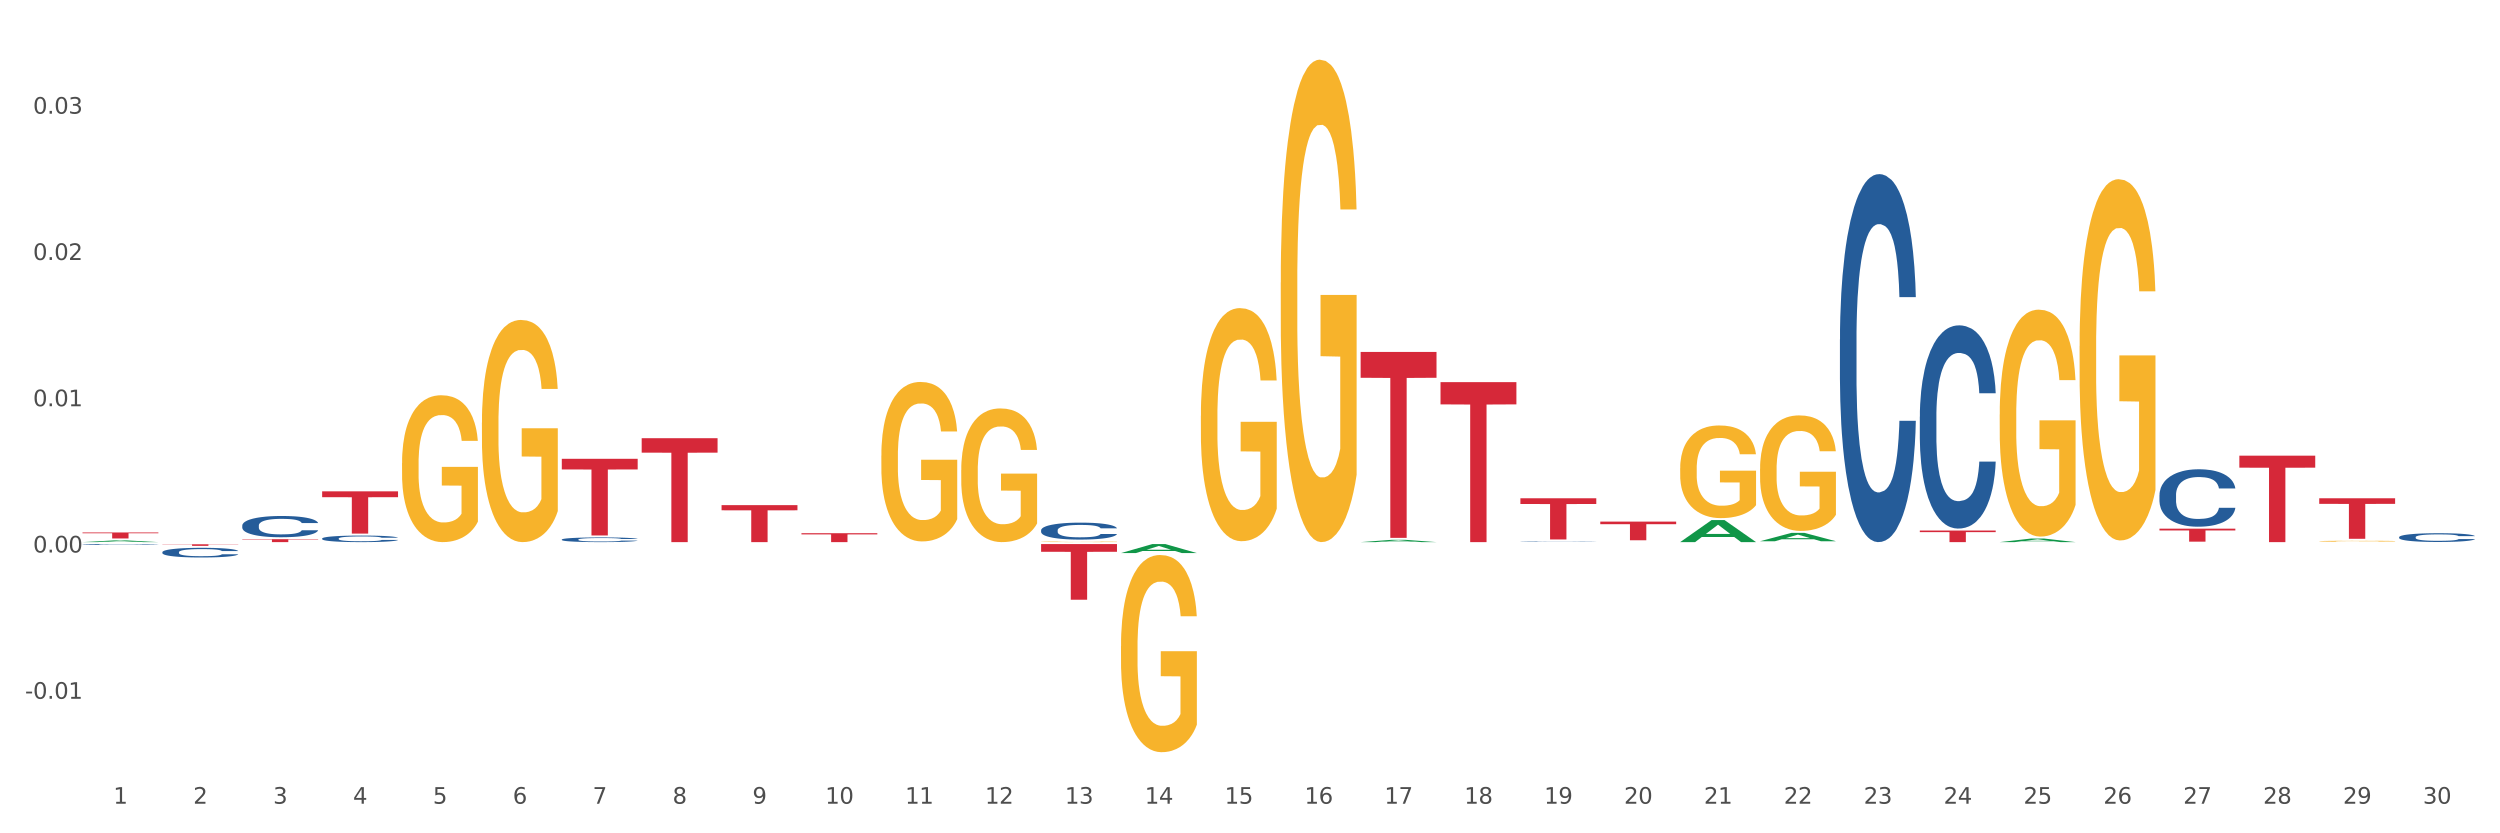 <?xml version="1.0" encoding="utf-8" standalone="no"?>
<!DOCTYPE svg PUBLIC "-//W3C//DTD SVG 1.1//EN"
  "http://www.w3.org/Graphics/SVG/1.1/DTD/svg11.dtd">
<svg xmlns:xlink="http://www.w3.org/1999/xlink" width="1080pt" height="360pt" viewBox="0 0 1080 360" xmlns="http://www.w3.org/2000/svg" version="1.1">
 <rect x="0" y="0" width="1080" height="360" fill="#333333" stroke="none"/>
 <defs>
  <style type="text/css">*{stroke-linejoin: round; stroke-linecap: butt}</style>
 </defs>
 <g id="figure_1">
  <g id="patch_1">
   <path d="M 0 360 
L 1080 360 
L 1080 0 
L 0 0 
z
" style="fill: #ffffff; stroke: #ffffff; stroke-linejoin: miter"/>
  </g>
  <g id="axes_1">
   <g id="matplotlib.axis_1">
    <g id="xtick_1">
     <g id="text_1">
      <!-- 1 -->
      <g style="fill: #4d4d4d" transform="translate(48.977 347.204) scale(0.096 -0.096)">
       <defs>
        <path id="DejaVuSans-31" d="M 794 531 
L 1825 531 
L 1825 4091 
L 703 3866 
L 703 4441 
L 1819 4666 
L 2450 4666 
L 2450 531 
L 3481 531 
L 3481 0 
L 794 0 
L 794 531 
z
" transform="scale(0.016)"/>
       </defs>
       <use xlink:href="#DejaVuSans-31"/>
      </g>
     </g>
    </g>
    <g id="xtick_2">
     <g id="text_2">
      <!-- 2 -->
      <g style="fill: #4d4d4d" transform="translate(83.486 347.204) scale(0.096 -0.096)">
       <defs>
        <path id="DejaVuSans-32" d="M 1228 531 
L 3431 531 
L 3431 0 
L 469 0 
L 469 531 
Q 828 903 1448 1529 
Q 2069 2156 2228 2338 
Q 2531 2678 2651 2914 
Q 2772 3150 2772 3378 
Q 2772 3750 2511 3984 
Q 2250 4219 1831 4219 
Q 1534 4219 1204 4116 
Q 875 4013 500 3803 
L 500 4441 
Q 881 4594 1212 4672 
Q 1544 4750 1819 4750 
Q 2544 4750 2975 4387 
Q 3406 4025 3406 3419 
Q 3406 3131 3298 2873 
Q 3191 2616 2906 2266 
Q 2828 2175 2409 1742 
Q 1991 1309 1228 531 
z
" transform="scale(0.016)"/>
       </defs>
       <use xlink:href="#DejaVuSans-32"/>
      </g>
     </g>
    </g>
    <g id="xtick_3">
     <g id="text_3">
      <!-- 3 -->
      <g style="fill: #4d4d4d" transform="translate(117.996 347.204) scale(0.096 -0.096)">
       <defs>
        <path id="DejaVuSans-33" d="M 2597 2516 
Q 3050 2419 3304 2112 
Q 3559 1806 3559 1356 
Q 3559 666 3084 287 
Q 2609 -91 1734 -91 
Q 1441 -91 1130 -33 
Q 819 25 488 141 
L 488 750 
Q 750 597 1062 519 
Q 1375 441 1716 441 
Q 2309 441 2620 675 
Q 2931 909 2931 1356 
Q 2931 1769 2642 2001 
Q 2353 2234 1838 2234 
L 1294 2234 
L 1294 2753 
L 1863 2753 
Q 2328 2753 2575 2939 
Q 2822 3125 2822 3475 
Q 2822 3834 2567 4026 
Q 2313 4219 1838 4219 
Q 1578 4219 1281 4162 
Q 984 4106 628 3988 
L 628 4550 
Q 988 4650 1302 4700 
Q 1616 4750 1894 4750 
Q 2613 4750 3031 4423 
Q 3450 4097 3450 3541 
Q 3450 3153 3228 2886 
Q 3006 2619 2597 2516 
z
" transform="scale(0.016)"/>
       </defs>
       <use xlink:href="#DejaVuSans-33"/>
      </g>
     </g>
    </g>
    <g id="xtick_4">
     <g id="text_4">
      <!-- 4 -->
      <g style="fill: #4d4d4d" transform="translate(152.505 347.204) scale(0.096 -0.096)">
       <defs>
        <path id="DejaVuSans-34" d="M 2419 4116 
L 825 1625 
L 2419 1625 
L 2419 4116 
z
M 2253 4666 
L 3047 4666 
L 3047 1625 
L 3713 1625 
L 3713 1100 
L 3047 1100 
L 3047 0 
L 2419 0 
L 2419 1100 
L 313 1100 
L 313 1709 
L 2253 4666 
z
" transform="scale(0.016)"/>
       </defs>
       <use xlink:href="#DejaVuSans-34"/>
      </g>
     </g>
    </g>
    <g id="xtick_5">
     <g id="text_5">
      <!-- 5 -->
      <g style="fill: #4d4d4d" transform="translate(187.015 347.204) scale(0.096 -0.096)">
       <defs>
        <path id="DejaVuSans-35" d="M 691 4666 
L 3169 4666 
L 3169 4134 
L 1269 4134 
L 1269 2991 
Q 1406 3038 1543 3061 
Q 1681 3084 1819 3084 
Q 2600 3084 3056 2656 
Q 3513 2228 3513 1497 
Q 3513 744 3044 326 
Q 2575 -91 1722 -91 
Q 1428 -91 1123 -41 
Q 819 9 494 109 
L 494 744 
Q 775 591 1075 516 
Q 1375 441 1709 441 
Q 2250 441 2565 725 
Q 2881 1009 2881 1497 
Q 2881 1984 2565 2268 
Q 2250 2553 1709 2553 
Q 1456 2553 1204 2497 
Q 953 2441 691 2322 
L 691 4666 
z
" transform="scale(0.016)"/>
       </defs>
       <use xlink:href="#DejaVuSans-35"/>
      </g>
     </g>
    </g>
    <g id="xtick_6">
     <g id="text_6">
      <!-- 6 -->
      <g style="fill: #4d4d4d" transform="translate(221.524 347.204) scale(0.096 -0.096)">
       <defs>
        <path id="DejaVuSans-36" d="M 2113 2584 
Q 1688 2584 1439 2293 
Q 1191 2003 1191 1497 
Q 1191 994 1439 701 
Q 1688 409 2113 409 
Q 2538 409 2786 701 
Q 3034 994 3034 1497 
Q 3034 2003 2786 2293 
Q 2538 2584 2113 2584 
z
M 3366 4563 
L 3366 3988 
Q 3128 4100 2886 4159 
Q 2644 4219 2406 4219 
Q 1781 4219 1451 3797 
Q 1122 3375 1075 2522 
Q 1259 2794 1537 2939 
Q 1816 3084 2150 3084 
Q 2853 3084 3261 2657 
Q 3669 2231 3669 1497 
Q 3669 778 3244 343 
Q 2819 -91 2113 -91 
Q 1303 -91 875 529 
Q 447 1150 447 2328 
Q 447 3434 972 4092 
Q 1497 4750 2381 4750 
Q 2619 4750 2861 4703 
Q 3103 4656 3366 4563 
z
" transform="scale(0.016)"/>
       </defs>
       <use xlink:href="#DejaVuSans-36"/>
      </g>
     </g>
    </g>
    <g id="xtick_7">
     <g id="text_7">
      <!-- 7 -->
      <g style="fill: #4d4d4d" transform="translate(256.034 347.204) scale(0.096 -0.096)">
       <defs>
        <path id="DejaVuSans-37" d="M 525 4666 
L 3525 4666 
L 3525 4397 
L 1831 0 
L 1172 0 
L 2766 4134 
L 525 4134 
L 525 4666 
z
" transform="scale(0.016)"/>
       </defs>
       <use xlink:href="#DejaVuSans-37"/>
      </g>
     </g>
    </g>
    <g id="xtick_8">
     <g id="text_8">
      <!-- 8 -->
      <g style="fill: #4d4d4d" transform="translate(290.544 347.204) scale(0.096 -0.096)">
       <defs>
        <path id="DejaVuSans-38" d="M 2034 2216 
Q 1584 2216 1326 1975 
Q 1069 1734 1069 1313 
Q 1069 891 1326 650 
Q 1584 409 2034 409 
Q 2484 409 2743 651 
Q 3003 894 3003 1313 
Q 3003 1734 2745 1975 
Q 2488 2216 2034 2216 
z
M 1403 2484 
Q 997 2584 770 2862 
Q 544 3141 544 3541 
Q 544 4100 942 4425 
Q 1341 4750 2034 4750 
Q 2731 4750 3128 4425 
Q 3525 4100 3525 3541 
Q 3525 3141 3298 2862 
Q 3072 2584 2669 2484 
Q 3125 2378 3379 2068 
Q 3634 1759 3634 1313 
Q 3634 634 3220 271 
Q 2806 -91 2034 -91 
Q 1263 -91 848 271 
Q 434 634 434 1313 
Q 434 1759 690 2068 
Q 947 2378 1403 2484 
z
M 1172 3481 
Q 1172 3119 1398 2916 
Q 1625 2713 2034 2713 
Q 2441 2713 2670 2916 
Q 2900 3119 2900 3481 
Q 2900 3844 2670 4047 
Q 2441 4250 2034 4250 
Q 1625 4250 1398 4047 
Q 1172 3844 1172 3481 
z
" transform="scale(0.016)"/>
       </defs>
       <use xlink:href="#DejaVuSans-38"/>
      </g>
     </g>
    </g>
    <g id="xtick_9">
     <g id="text_9">
      <!-- 9 -->
      <g style="fill: #4d4d4d" transform="translate(325.053 347.204) scale(0.096 -0.096)">
       <defs>
        <path id="DejaVuSans-39" d="M 703 97 
L 703 672 
Q 941 559 1184 500 
Q 1428 441 1663 441 
Q 2288 441 2617 861 
Q 2947 1281 2994 2138 
Q 2813 1869 2534 1725 
Q 2256 1581 1919 1581 
Q 1219 1581 811 2004 
Q 403 2428 403 3163 
Q 403 3881 828 4315 
Q 1253 4750 1959 4750 
Q 2769 4750 3195 4129 
Q 3622 3509 3622 2328 
Q 3622 1225 3098 567 
Q 2575 -91 1691 -91 
Q 1453 -91 1209 -44 
Q 966 3 703 97 
z
M 1959 2075 
Q 2384 2075 2632 2365 
Q 2881 2656 2881 3163 
Q 2881 3666 2632 3958 
Q 2384 4250 1959 4250 
Q 1534 4250 1286 3958 
Q 1038 3666 1038 3163 
Q 1038 2656 1286 2365 
Q 1534 2075 1959 2075 
z
" transform="scale(0.016)"/>
       </defs>
       <use xlink:href="#DejaVuSans-39"/>
      </g>
     </g>
    </g>
    <g id="xtick_10">
     <g id="text_10">
      <!-- 10 -->
      <g style="fill: #4d4d4d" transform="translate(356.509 347.204) scale(0.096 -0.096)">
       <defs>
        <path id="DejaVuSans-30" d="M 2034 4250 
Q 1547 4250 1301 3770 
Q 1056 3291 1056 2328 
Q 1056 1369 1301 889 
Q 1547 409 2034 409 
Q 2525 409 2770 889 
Q 3016 1369 3016 2328 
Q 3016 3291 2770 3770 
Q 2525 4250 2034 4250 
z
M 2034 4750 
Q 2819 4750 3233 4129 
Q 3647 3509 3647 2328 
Q 3647 1150 3233 529 
Q 2819 -91 2034 -91 
Q 1250 -91 836 529 
Q 422 1150 422 2328 
Q 422 3509 836 4129 
Q 1250 4750 2034 4750 
z
" transform="scale(0.016)"/>
       </defs>
       <use xlink:href="#DejaVuSans-31"/>
       <use xlink:href="#DejaVuSans-30" transform="translate(63.623 0)"/>
      </g>
     </g>
    </g>
    <g id="xtick_11">
     <g id="text_11">
      <!-- 11 -->
      <g style="fill: #4d4d4d" transform="translate(391.018 347.204) scale(0.096 -0.096)">
       <use xlink:href="#DejaVuSans-31"/>
       <use xlink:href="#DejaVuSans-31" transform="translate(63.623 0)"/>
      </g>
     </g>
    </g>
    <g id="xtick_12">
     <g id="text_12">
      <!-- 12 -->
      <g style="fill: #4d4d4d" transform="translate(425.528 347.204) scale(0.096 -0.096)">
       <use xlink:href="#DejaVuSans-31"/>
       <use xlink:href="#DejaVuSans-32" transform="translate(63.623 0)"/>
      </g>
     </g>
    </g>
    <g id="xtick_13">
     <g id="text_13">
      <!-- 13 -->
      <g style="fill: #4d4d4d" transform="translate(460.037 347.204) scale(0.096 -0.096)">
       <use xlink:href="#DejaVuSans-31"/>
       <use xlink:href="#DejaVuSans-33" transform="translate(63.623 0)"/>
      </g>
     </g>
    </g>
    <g id="xtick_14">
     <g id="text_14">
      <!-- 14 -->
      <g style="fill: #4d4d4d" transform="translate(494.547 347.204) scale(0.096 -0.096)">
       <use xlink:href="#DejaVuSans-31"/>
       <use xlink:href="#DejaVuSans-34" transform="translate(63.623 0)"/>
      </g>
     </g>
    </g>
    <g id="xtick_15">
     <g id="text_15">
      <!-- 15 -->
      <g style="fill: #4d4d4d" transform="translate(529.056 347.204) scale(0.096 -0.096)">
       <use xlink:href="#DejaVuSans-31"/>
       <use xlink:href="#DejaVuSans-35" transform="translate(63.623 0)"/>
      </g>
     </g>
    </g>
    <g id="xtick_16">
     <g id="text_16">
      <!-- 16 -->
      <g style="fill: #4d4d4d" transform="translate(563.566 347.204) scale(0.096 -0.096)">
       <use xlink:href="#DejaVuSans-31"/>
       <use xlink:href="#DejaVuSans-36" transform="translate(63.623 0)"/>
      </g>
     </g>
    </g>
    <g id="xtick_17">
     <g id="text_17">
      <!-- 17 -->
      <g style="fill: #4d4d4d" transform="translate(598.076 347.204) scale(0.096 -0.096)">
       <use xlink:href="#DejaVuSans-31"/>
       <use xlink:href="#DejaVuSans-37" transform="translate(63.623 0)"/>
      </g>
     </g>
    </g>
    <g id="xtick_18">
     <g id="text_18">
      <!-- 18 -->
      <g style="fill: #4d4d4d" transform="translate(632.585 347.204) scale(0.096 -0.096)">
       <use xlink:href="#DejaVuSans-31"/>
       <use xlink:href="#DejaVuSans-38" transform="translate(63.623 0)"/>
      </g>
     </g>
    </g>
    <g id="xtick_19">
     <g id="text_19">
      <!-- 19 -->
      <g style="fill: #4d4d4d" transform="translate(667.095 347.204) scale(0.096 -0.096)">
       <use xlink:href="#DejaVuSans-31"/>
       <use xlink:href="#DejaVuSans-39" transform="translate(63.623 0)"/>
      </g>
     </g>
    </g>
    <g id="xtick_20">
     <g id="text_20">
      <!-- 20 -->
      <g style="fill: #4d4d4d" transform="translate(701.604 347.204) scale(0.096 -0.096)">
       <use xlink:href="#DejaVuSans-32"/>
       <use xlink:href="#DejaVuSans-30" transform="translate(63.623 0)"/>
      </g>
     </g>
    </g>
    <g id="xtick_21">
     <g id="text_21">
      <!-- 21 -->
      <g style="fill: #4d4d4d" transform="translate(736.114 347.204) scale(0.096 -0.096)">
       <use xlink:href="#DejaVuSans-32"/>
       <use xlink:href="#DejaVuSans-31" transform="translate(63.623 0)"/>
      </g>
     </g>
    </g>
    <g id="xtick_22">
     <g id="text_22">
      <!-- 22 -->
      <g style="fill: #4d4d4d" transform="translate(770.623 347.204) scale(0.096 -0.096)">
       <use xlink:href="#DejaVuSans-32"/>
       <use xlink:href="#DejaVuSans-32" transform="translate(63.623 0)"/>
      </g>
     </g>
    </g>
    <g id="xtick_23">
     <g id="text_23">
      <!-- 23 -->
      <g style="fill: #4d4d4d" transform="translate(805.133 347.204) scale(0.096 -0.096)">
       <use xlink:href="#DejaVuSans-32"/>
       <use xlink:href="#DejaVuSans-33" transform="translate(63.623 0)"/>
      </g>
     </g>
    </g>
    <g id="xtick_24">
     <g id="text_24">
      <!-- 24 -->
      <g style="fill: #4d4d4d" transform="translate(839.643 347.204) scale(0.096 -0.096)">
       <use xlink:href="#DejaVuSans-32"/>
       <use xlink:href="#DejaVuSans-34" transform="translate(63.623 0)"/>
      </g>
     </g>
    </g>
    <g id="xtick_25">
     <g id="text_25">
      <!-- 25 -->
      <g style="fill: #4d4d4d" transform="translate(874.152 347.204) scale(0.096 -0.096)">
       <use xlink:href="#DejaVuSans-32"/>
       <use xlink:href="#DejaVuSans-35" transform="translate(63.623 0)"/>
      </g>
     </g>
    </g>
    <g id="xtick_26">
     <g id="text_26">
      <!-- 26 -->
      <g style="fill: #4d4d4d" transform="translate(908.662 347.204) scale(0.096 -0.096)">
       <use xlink:href="#DejaVuSans-32"/>
       <use xlink:href="#DejaVuSans-36" transform="translate(63.623 0)"/>
      </g>
     </g>
    </g>
    <g id="xtick_27">
     <g id="text_27">
      <!-- 27 -->
      <g style="fill: #4d4d4d" transform="translate(943.171 347.204) scale(0.096 -0.096)">
       <use xlink:href="#DejaVuSans-32"/>
       <use xlink:href="#DejaVuSans-37" transform="translate(63.623 0)"/>
      </g>
     </g>
    </g>
    <g id="xtick_28">
     <g id="text_28">
      <!-- 28 -->
      <g style="fill: #4d4d4d" transform="translate(977.681 347.204) scale(0.096 -0.096)">
       <use xlink:href="#DejaVuSans-32"/>
       <use xlink:href="#DejaVuSans-38" transform="translate(63.623 0)"/>
      </g>
     </g>
    </g>
    <g id="xtick_29">
     <g id="text_29">
      <!-- 29 -->
      <g style="fill: #4d4d4d" transform="translate(1012.19 347.204) scale(0.096 -0.096)">
       <use xlink:href="#DejaVuSans-32"/>
       <use xlink:href="#DejaVuSans-39" transform="translate(63.623 0)"/>
      </g>
     </g>
    </g>
    <g id="xtick_30">
     <g id="text_30">
      <!-- 30 -->
      <g style="fill: #4d4d4d" transform="translate(1046.7 347.204) scale(0.096 -0.096)">
       <use xlink:href="#DejaVuSans-33"/>
       <use xlink:href="#DejaVuSans-30" transform="translate(63.623 0)"/>
      </g>
     </g>
    </g>
    <g id="xtick_31"/>
    <g id="xtick_32"/>
    <g id="xtick_33"/>
    <g id="xtick_34"/>
    <g id="xtick_35"/>
    <g id="xtick_36"/>
    <g id="xtick_37"/>
    <g id="xtick_38"/>
    <g id="xtick_39"/>
    <g id="xtick_40"/>
    <g id="xtick_41"/>
    <g id="xtick_42"/>
    <g id="xtick_43"/>
    <g id="xtick_44"/>
    <g id="xtick_45"/>
    <g id="xtick_46"/>
    <g id="xtick_47"/>
    <g id="xtick_48"/>
    <g id="xtick_49"/>
    <g id="xtick_50"/>
    <g id="xtick_51"/>
    <g id="xtick_52"/>
    <g id="xtick_53"/>
    <g id="xtick_54"/>
    <g id="xtick_55"/>
    <g id="xtick_56"/>
    <g id="xtick_57"/>
    <g id="xtick_58"/>
    <g id="xtick_59"/>
   </g>
   <g id="matplotlib.axis_2">
    <g id="ytick_1">
     <g id="text_31">
      <!-- -0.01 -->
      <g style="fill: #4d4d4d" transform="translate(10.8 301.869) scale(0.096 -0.096)">
       <defs>
        <path id="DejaVuSans-2d" d="M 313 2009 
L 1997 2009 
L 1997 1497 
L 313 1497 
L 313 2009 
z
" transform="scale(0.016)"/>
        <path id="DejaVuSans-2e" d="M 684 794 
L 1344 794 
L 1344 0 
L 684 0 
L 684 794 
z
" transform="scale(0.016)"/>
       </defs>
       <use xlink:href="#DejaVuSans-2d"/>
       <use xlink:href="#DejaVuSans-30" transform="translate(36.084 0)"/>
       <use xlink:href="#DejaVuSans-2e" transform="translate(99.707 0)"/>
       <use xlink:href="#DejaVuSans-30" transform="translate(131.494 0)"/>
       <use xlink:href="#DejaVuSans-31" transform="translate(195.117 0)"/>
      </g>
     </g>
    </g>
    <g id="ytick_2">
     <g id="text_32">
      <!-- 0.00 -->
      <g style="fill: #4d4d4d" transform="translate(14.264 238.681) scale(0.096 -0.096)">
       <use xlink:href="#DejaVuSans-30"/>
       <use xlink:href="#DejaVuSans-2e" transform="translate(63.623 0)"/>
       <use xlink:href="#DejaVuSans-30" transform="translate(95.41 0)"/>
       <use xlink:href="#DejaVuSans-30" transform="translate(159.033 0)"/>
      </g>
     </g>
    </g>
    <g id="ytick_3">
     <g id="text_33">
      <!-- 0.01 -->
      <g style="fill: #4d4d4d" transform="translate(14.264 175.493) scale(0.096 -0.096)">
       <use xlink:href="#DejaVuSans-30"/>
       <use xlink:href="#DejaVuSans-2e" transform="translate(63.623 0)"/>
       <use xlink:href="#DejaVuSans-30" transform="translate(95.41 0)"/>
       <use xlink:href="#DejaVuSans-31" transform="translate(159.033 0)"/>
      </g>
     </g>
    </g>
    <g id="ytick_4">
     <g id="text_34">
      <!-- 0.02 -->
      <g style="fill: #4d4d4d" transform="translate(14.264 112.306) scale(0.096 -0.096)">
       <use xlink:href="#DejaVuSans-30"/>
       <use xlink:href="#DejaVuSans-2e" transform="translate(63.623 0)"/>
       <use xlink:href="#DejaVuSans-30" transform="translate(95.41 0)"/>
       <use xlink:href="#DejaVuSans-32" transform="translate(159.033 0)"/>
      </g>
     </g>
    </g>
    <g id="ytick_5">
     <g id="text_35">
      <!-- 0.03 -->
      <g style="fill: #4d4d4d" transform="translate(14.264 49.118) scale(0.096 -0.096)">
       <use xlink:href="#DejaVuSans-30"/>
       <use xlink:href="#DejaVuSans-2e" transform="translate(63.623 0)"/>
       <use xlink:href="#DejaVuSans-30" transform="translate(95.41 0)"/>
       <use xlink:href="#DejaVuSans-33" transform="translate(159.033 0)"/>
      </g>
     </g>
    </g>
    <g id="ytick_6"/>
    <g id="ytick_7"/>
    <g id="ytick_8"/>
    <g id="ytick_9"/>
    <g id="ytick_10"/>
   </g>
   <g id="PolyCollection_1">
    <path d="M 35.639 234.195 
L 35.672 234.195 
L 49.192 233.455 
L 54.802 233.454 
L 68.423 234.197 
L 61.933 234.197 
L 58.993 234.024 
L 45.034 234.024 
L 44.933 234.027 
L 42.094 234.197 
L 35.639 234.197 
L 35.639 234.195 
L 46.792 233.921 
L 57.235 233.92 
L 52.064 233.613 
L 51.997 233.611 
L 51.929 233.613 
L 46.758 233.92 
L 46.792 233.921 
L 35.639 234.195 
z
" clip-path="url(#paa8c2a6edf)" style="fill: #109648"/>
    <path d="M 622.301 165.089 
L 655.085 165.089 
L 655.085 174.692 
L 642.189 174.757 
L 642.189 234.197 
L 635.12 234.197 
L 635.12 174.757 
L 622.301 174.692 
L 622.301 165.154 
L 622.301 165.089 
z
" clip-path="url(#paa8c2a6edf)" style="fill: #d62839"/>
    <path d="M 656.811 215.257 
L 689.595 215.257 
L 689.595 217.731 
L 676.699 217.748 
L 676.699 233.056 
L 669.629 233.056 
L 669.629 217.748 
L 656.811 217.731 
L 656.811 215.274 
L 656.811 215.257 
z
" clip-path="url(#paa8c2a6edf)" style="fill: #d62839"/>
    <path d="M 691.32 225.331 
L 724.104 225.331 
L 724.104 226.452 
L 711.208 226.46 
L 711.208 233.4 
L 704.139 233.4 
L 704.139 226.46 
L 691.32 226.452 
L 691.32 225.338 
L 691.32 225.331 
z
" clip-path="url(#paa8c2a6edf)" style="fill: #d62839"/>
    <path d="M 829.359 229.186 
L 862.143 229.186 
L 862.143 229.883 
L 849.246 229.887 
L 849.246 234.197 
L 842.177 234.197 
L 842.177 229.887 
L 829.359 229.883 
L 829.359 229.191 
L 829.359 229.186 
z
" clip-path="url(#paa8c2a6edf)" style="fill: #d62839"/>
    <path d="M 932.887 228.373 
L 965.671 228.373 
L 965.671 229.157 
L 952.775 229.162 
L 952.775 234.011 
L 945.706 234.011 
L 945.706 229.162 
L 932.887 229.157 
L 932.887 228.378 
L 932.887 228.373 
z
" clip-path="url(#paa8c2a6edf)" style="fill: #d62839"/>
    <path d="M 967.397 196.843 
L 1000.181 196.843 
L 1000.181 202.034 
L 987.285 202.069 
L 987.285 234.197 
L 980.215 234.197 
L 980.215 202.069 
L 967.397 202.034 
L 967.397 196.878 
L 967.397 196.843 
z
" clip-path="url(#paa8c2a6edf)" style="fill: #d62839"/>
    <path d="M 1001.906 215.238 
L 1034.69 215.238 
L 1034.69 217.674 
L 1021.794 217.691 
L 1021.794 232.771 
L 1014.725 232.771 
L 1014.725 217.691 
L 1001.906 217.674 
L 1001.906 215.254 
L 1001.906 215.238 
z
" clip-path="url(#paa8c2a6edf)" style="fill: #d62839"/>
    <path d="M 208.186 182.565 
L 208.225 182.478 
L 208.225 179.322 
L 208.302 176.604 
L 208.69 170.03 
L 209.27 164.595 
L 209.696 161.702 
L 210.122 159.336 
L 210.625 156.969 
L 211.244 154.514 
L 212.367 150.92 
L 213.063 149.079 
L 213.915 147.151 
L 215.463 144.346 
L 216.586 142.768 
L 217.747 141.453 
L 219.643 139.875 
L 220.882 139.174 
L 222.198 138.648 
L 223.785 138.297 
L 224.985 138.21 
L 227.617 138.473 
L 229.862 139.262 
L 230.946 139.875 
L 232.339 140.927 
L 233.074 141.628 
L 234.274 143.031 
L 235.513 144.872 
L 236.364 146.45 
L 237.642 149.43 
L 238.609 152.41 
L 239.5 156.092 
L 239.964 158.634 
L 240.312 161.001 
L 240.622 163.719 
L 240.932 168.014 
L 233.965 168.014 
L 233.694 164.946 
L 233.268 162.053 
L 232.649 159.248 
L 232.107 157.495 
L 231.178 155.303 
L 230.326 153.901 
L 229.436 152.849 
L 228.352 151.972 
L 227.501 151.534 
L 226.301 151.183 
L 223.94 151.271 
L 222.353 151.972 
L 221.269 152.849 
L 220.572 153.638 
L 219.953 154.514 
L 219.256 155.742 
L 218.443 157.582 
L 217.863 159.248 
L 217.282 161.352 
L 216.818 163.456 
L 216.392 165.91 
L 216.044 168.54 
L 215.773 171.257 
L 215.54 174.588 
L 215.347 180.111 
L 215.347 192.12 
L 215.424 194.838 
L 215.618 198.432 
L 215.85 201.149 
L 216.237 204.393 
L 216.586 206.584 
L 217.244 209.74 
L 217.979 212.37 
L 218.56 214.035 
L 219.14 215.438 
L 220.147 217.366 
L 221.269 218.944 
L 222.237 219.908 
L 223.553 220.785 
L 224.443 221.135 
L 225.217 221.311 
L 227.114 221.311 
L 228.468 221.048 
L 229.978 220.434 
L 231.139 219.645 
L 232.107 218.681 
L 233.19 217.103 
L 233.887 215.613 
L 233.887 197.292 
L 225.372 197.204 
L 225.372 185.02 
L 240.97 185.02 
L 240.97 220.785 
L 240.312 222.626 
L 239.577 224.291 
L 238.803 225.781 
L 237.642 227.622 
L 236.248 229.375 
L 235.01 230.603 
L 233.694 231.655 
L 232.145 232.619 
L 230.133 233.495 
L 228.894 233.846 
L 227.346 234.109 
L 225.527 234.197 
L 223.94 234.021 
L 222.391 233.583 
L 220.766 232.794 
L 219.179 231.655 
L 217.979 230.515 
L 216.779 229.113 
L 215.502 227.272 
L 214.495 225.518 
L 213.721 223.941 
L 212.87 221.924 
L 211.941 219.295 
L 211.244 216.928 
L 210.625 214.473 
L 209.967 211.318 
L 209.502 208.6 
L 209.038 205.181 
L 208.767 202.639 
L 208.457 198.695 
L 208.225 193.172 
L 208.186 182.565 
z
" clip-path="url(#paa8c2a6edf)" style="fill: #f7b32b"/>
    <path d="M 1036.416 232.05 
L 1036.455 232.046 
L 1036.455 231.949 
L 1036.571 231.818 
L 1036.997 231.575 
L 1037.54 231.392 
L 1038.47 231.177 
L 1038.974 231.087 
L 1039.632 230.987 
L 1040.989 230.824 
L 1042.539 230.685 
L 1043.624 230.609 
L 1044.438 230.561 
L 1046.259 230.474 
L 1047.305 230.436 
L 1048.39 230.405 
L 1049.32 230.384 
L 1050.87 230.36 
L 1052.11 230.349 
L 1053.544 230.346 
L 1054.746 230.349 
L 1056.334 230.363 
L 1058.659 230.405 
L 1059.551 230.429 
L 1060.752 230.471 
L 1061.992 230.526 
L 1063 230.581 
L 1064.162 230.661 
L 1065.364 230.765 
L 1066.526 230.896 
L 1067.34 231.018 
L 1067.999 231.146 
L 1068.58 231.302 
L 1069.006 231.471 
L 1069.2 231.613 
L 1062.108 231.613 
L 1061.915 231.485 
L 1061.527 231.347 
L 1061.14 231.253 
L 1060.713 231.177 
L 1060.055 231.09 
L 1059.473 231.035 
L 1058.504 230.969 
L 1057.613 230.928 
L 1056.877 230.903 
L 1055.986 230.883 
L 1054.087 230.862 
L 1052.73 230.862 
L 1051.878 230.869 
L 1050.832 230.886 
L 1049.94 230.91 
L 1048.894 230.952 
L 1048.08 230.997 
L 1047.266 231.056 
L 1046.801 231.097 
L 1046.104 231.174 
L 1045.639 231.236 
L 1045.019 231.343 
L 1044.67 231.419 
L 1044.05 231.617 
L 1043.779 231.762 
L 1043.663 231.863 
L 1043.585 231.973 
L 1043.585 232.514 
L 1043.818 232.756 
L 1044.011 232.86 
L 1044.321 232.978 
L 1044.903 233.13 
L 1045.755 233.279 
L 1046.646 233.386 
L 1047.383 233.452 
L 1048.08 233.501 
L 1048.778 233.539 
L 1049.63 233.573 
L 1050.328 233.594 
L 1051.374 233.615 
L 1052.614 233.625 
L 1053.583 233.625 
L 1055.559 233.608 
L 1056.451 233.591 
L 1057.303 233.566 
L 1058.233 233.528 
L 1058.97 233.487 
L 1059.396 233.456 
L 1060.093 233.39 
L 1060.636 233.32 
L 1061.101 233.241 
L 1061.411 233.172 
L 1061.76 233.068 
L 1062.031 232.95 
L 1062.108 232.888 
L 1069.2 232.888 
L 1069.045 233.012 
L 1068.774 233.133 
L 1068.231 233.296 
L 1067.805 233.39 
L 1067.146 233.504 
L 1066.449 233.601 
L 1065.48 233.708 
L 1064.589 233.788 
L 1063.658 233.857 
L 1062.651 233.92 
L 1060.83 234.006 
L 1060.171 234.03 
L 1058.776 234.072 
L 1057.691 234.096 
L 1056.102 234.12 
L 1054.474 234.134 
L 1052.769 234.138 
L 1051.258 234.131 
L 1049.592 234.11 
L 1048.545 234.089 
L 1047.383 234.058 
L 1046.026 234.01 
L 1044.748 233.951 
L 1043.546 233.881 
L 1042.422 233.802 
L 1041.376 233.712 
L 1040.02 233.563 
L 1039.012 233.417 
L 1038.276 233.282 
L 1037.772 233.168 
L 1037.268 233.023 
L 1036.997 232.922 
L 1036.571 232.68 
L 1036.416 232.455 
L 1036.416 232.05 
z
" clip-path="url(#paa8c2a6edf)" style="fill: #255c99"/>
    <path d="M 932.887 213.872 
L 932.926 213.849 
L 932.926 213.215 
L 933.042 212.354 
L 933.468 210.768 
L 934.011 209.567 
L 934.941 208.162 
L 935.445 207.572 
L 936.104 206.915 
L 937.46 205.85 
L 939.01 204.944 
L 940.095 204.445 
L 940.909 204.128 
L 942.73 203.562 
L 943.776 203.312 
L 944.862 203.108 
L 945.792 202.972 
L 947.342 202.814 
L 948.582 202.746 
L 950.016 202.723 
L 951.217 202.746 
L 952.806 202.836 
L 955.131 203.108 
L 956.022 203.267 
L 957.223 203.539 
L 958.463 203.901 
L 959.471 204.264 
L 960.634 204.785 
L 961.835 205.465 
L 962.997 206.326 
L 963.811 207.119 
L 964.47 207.958 
L 965.051 208.977 
L 965.478 210.088 
L 965.671 211.017 
L 958.58 211.017 
L 958.386 210.178 
L 957.998 209.272 
L 957.611 208.66 
L 957.185 208.162 
L 956.526 207.595 
L 955.945 207.233 
L 954.976 206.802 
L 954.084 206.53 
L 953.348 206.371 
L 952.457 206.235 
L 950.558 206.1 
L 949.202 206.1 
L 948.349 206.145 
L 947.303 206.258 
L 946.412 206.417 
L 945.365 206.689 
L 944.552 206.983 
L 943.738 207.368 
L 943.273 207.64 
L 942.575 208.139 
L 942.11 208.547 
L 941.49 209.249 
L 941.141 209.748 
L 940.521 211.039 
L 940.25 211.991 
L 940.134 212.648 
L 940.056 213.373 
L 940.056 216.908 
L 940.289 218.495 
L 940.483 219.174 
L 940.793 219.945 
L 941.374 220.942 
L 942.226 221.916 
L 943.118 222.619 
L 943.854 223.049 
L 944.552 223.367 
L 945.249 223.616 
L 946.102 223.842 
L 946.799 223.978 
L 947.845 224.114 
L 949.085 224.182 
L 950.054 224.182 
L 952.031 224.069 
L 952.922 223.956 
L 953.774 223.797 
L 954.705 223.548 
L 955.441 223.276 
L 955.867 223.072 
L 956.565 222.641 
L 957.107 222.188 
L 957.572 221.667 
L 957.882 221.214 
L 958.231 220.534 
L 958.502 219.764 
L 958.58 219.356 
L 965.671 219.356 
L 965.516 220.171 
L 965.245 220.965 
L 964.703 222.03 
L 964.276 222.641 
L 963.617 223.389 
L 962.92 224.024 
L 961.951 224.726 
L 961.06 225.247 
L 960.13 225.701 
L 959.122 226.108 
L 957.301 226.675 
L 956.642 226.834 
L 955.247 227.106 
L 954.162 227.264 
L 952.573 227.423 
L 950.946 227.513 
L 949.241 227.536 
L 947.729 227.491 
L 946.063 227.355 
L 945.017 227.219 
L 943.854 227.015 
L 942.498 226.698 
L 941.219 226.312 
L 940.018 225.859 
L 938.894 225.338 
L 937.847 224.749 
L 936.491 223.774 
L 935.484 222.823 
L 934.747 221.939 
L 934.244 221.191 
L 933.74 220.239 
L 933.468 219.582 
L 933.042 217.996 
L 932.887 216.523 
L 932.887 213.872 
z
" clip-path="url(#paa8c2a6edf)" style="fill: #255c99"/>
    <path d="M 829.359 179.999 
L 829.397 179.919 
L 829.397 177.674 
L 829.514 174.627 
L 829.94 169.014 
L 830.482 164.764 
L 831.412 159.793 
L 831.916 157.708 
L 832.575 155.383 
L 833.931 151.615 
L 835.481 148.407 
L 836.566 146.643 
L 837.38 145.521 
L 839.201 143.516 
L 840.248 142.634 
L 841.333 141.913 
L 842.263 141.431 
L 843.813 140.87 
L 845.053 140.63 
L 846.487 140.549 
L 847.688 140.63 
L 849.277 140.95 
L 851.602 141.913 
L 852.493 142.474 
L 853.695 143.436 
L 854.935 144.719 
L 855.942 146.002 
L 857.105 147.846 
L 858.306 150.251 
L 859.469 153.298 
L 860.283 156.105 
L 860.941 159.072 
L 861.523 162.68 
L 861.949 166.609 
L 862.143 169.896 
L 855.051 169.896 
L 854.857 166.929 
L 854.47 163.722 
L 854.082 161.557 
L 853.656 159.793 
L 852.997 157.789 
L 852.416 156.506 
L 851.447 154.982 
L 850.556 154.02 
L 849.82 153.459 
L 848.928 152.978 
L 847.029 152.497 
L 845.673 152.497 
L 844.821 152.657 
L 843.774 153.058 
L 842.883 153.619 
L 841.837 154.581 
L 841.023 155.624 
L 840.209 156.987 
L 839.744 157.949 
L 839.046 159.713 
L 838.581 161.156 
L 837.961 163.642 
L 837.613 165.406 
L 836.993 169.976 
L 836.721 173.344 
L 836.605 175.669 
L 836.528 178.235 
L 836.528 190.744 
L 836.76 196.356 
L 836.954 198.762 
L 837.264 201.488 
L 837.845 205.016 
L 838.698 208.464 
L 839.589 210.95 
L 840.325 212.473 
L 841.023 213.596 
L 841.72 214.478 
L 842.573 215.279 
L 843.27 215.76 
L 844.317 216.242 
L 845.557 216.482 
L 846.526 216.482 
L 848.502 216.081 
L 849.393 215.68 
L 850.246 215.119 
L 851.176 214.237 
L 851.912 213.275 
L 852.338 212.553 
L 853.036 211.03 
L 853.578 209.426 
L 854.043 207.582 
L 854.353 205.978 
L 854.702 203.573 
L 854.974 200.847 
L 855.051 199.403 
L 862.143 199.403 
L 861.988 202.29 
L 861.716 205.096 
L 861.174 208.865 
L 860.748 211.03 
L 860.089 213.676 
L 859.391 215.921 
L 858.422 218.407 
L 857.531 220.251 
L 856.601 221.854 
L 855.594 223.298 
L 853.772 225.302 
L 853.113 225.863 
L 851.718 226.826 
L 850.633 227.387 
L 849.044 227.948 
L 847.417 228.269 
L 845.712 228.349 
L 844.2 228.189 
L 842.534 227.708 
L 841.488 227.227 
L 840.325 226.505 
L 838.969 225.382 
L 837.69 224.019 
L 836.489 222.416 
L 835.365 220.571 
L 834.319 218.487 
L 832.962 215.039 
L 831.955 211.671 
L 831.219 208.544 
L 830.715 205.898 
L 830.211 202.53 
L 829.94 200.205 
L 829.514 194.592 
L 829.359 189.38 
L 829.359 179.999 
z
" clip-path="url(#paa8c2a6edf)" style="fill: #255c99"/>
    <path d="M 794.849 146.648 
L 794.888 146.503 
L 794.888 142.438 
L 795.004 136.921 
L 795.43 126.758 
L 795.973 119.063 
L 796.903 110.061 
L 797.407 106.286 
L 798.065 102.076 
L 799.422 95.252 
L 800.972 89.444 
L 802.057 86.25 
L 802.871 84.217 
L 804.692 80.588 
L 805.738 78.991 
L 806.823 77.684 
L 807.753 76.813 
L 809.303 75.796 
L 810.543 75.361 
L 811.977 75.216 
L 813.179 75.361 
L 814.767 75.942 
L 817.093 77.684 
L 817.984 78.7 
L 819.185 80.442 
L 820.425 82.765 
L 821.433 85.089 
L 822.595 88.428 
L 823.797 92.783 
L 824.959 98.301 
L 825.773 103.382 
L 826.432 108.754 
L 827.013 115.288 
L 827.439 122.402 
L 827.633 128.355 
L 820.541 128.355 
L 820.348 122.983 
L 819.96 117.175 
L 819.573 113.255 
L 819.146 110.061 
L 818.488 106.431 
L 817.906 104.108 
L 816.938 101.35 
L 816.046 99.607 
L 815.31 98.591 
L 814.419 97.72 
L 812.52 96.849 
L 811.163 96.849 
L 810.311 97.139 
L 809.265 97.865 
L 808.373 98.881 
L 807.327 100.624 
L 806.513 102.511 
L 805.699 104.979 
L 805.234 106.722 
L 804.537 109.916 
L 804.072 112.529 
L 803.452 117.03 
L 803.103 120.224 
L 802.483 128.5 
L 802.212 134.598 
L 802.096 138.808 
L 802.018 143.454 
L 802.018 166.104 
L 802.251 176.267 
L 802.444 180.622 
L 802.754 185.559 
L 803.336 191.947 
L 804.188 198.19 
L 805.079 202.691 
L 805.816 205.449 
L 806.513 207.482 
L 807.211 209.079 
L 808.063 210.531 
L 808.761 211.402 
L 809.807 212.273 
L 811.047 212.709 
L 812.016 212.709 
L 813.992 211.983 
L 814.884 211.257 
L 815.736 210.241 
L 816.666 208.644 
L 817.403 206.901 
L 817.829 205.595 
L 818.526 202.836 
L 819.069 199.932 
L 819.534 196.593 
L 819.844 193.689 
L 820.193 189.334 
L 820.464 184.397 
L 820.541 181.784 
L 827.633 181.784 
L 827.478 187.011 
L 827.207 192.092 
L 826.664 198.916 
L 826.238 202.836 
L 825.579 207.627 
L 824.882 211.693 
L 823.913 216.193 
L 823.022 219.533 
L 822.092 222.437 
L 821.084 225.05 
L 819.263 228.68 
L 818.604 229.696 
L 817.209 231.438 
L 816.124 232.454 
L 814.535 233.471 
L 812.907 234.052 
L 811.202 234.197 
L 809.691 233.906 
L 808.025 233.035 
L 806.978 232.164 
L 805.816 230.857 
L 804.459 228.825 
L 803.181 226.357 
L 801.979 223.453 
L 800.855 220.113 
L 799.809 216.339 
L 798.453 210.096 
L 797.445 203.998 
L 796.709 198.335 
L 796.205 193.544 
L 795.701 187.446 
L 795.43 183.236 
L 795.004 173.073 
L 794.849 163.635 
L 794.849 146.648 
z
" clip-path="url(#paa8c2a6edf)" style="fill: #255c99"/>
    <path d="M 656.811 233.981 
L 656.849 233.981 
L 656.849 233.976 
L 656.966 233.969 
L 657.392 233.957 
L 657.934 233.947 
L 658.865 233.936 
L 659.368 233.932 
L 660.027 233.927 
L 661.383 233.918 
L 662.933 233.911 
L 664.019 233.907 
L 664.832 233.905 
L 666.654 233.9 
L 667.7 233.898 
L 668.785 233.897 
L 669.715 233.895 
L 671.265 233.894 
L 672.505 233.894 
L 673.939 233.894 
L 675.14 233.894 
L 676.729 233.894 
L 679.054 233.897 
L 679.946 233.898 
L 681.147 233.9 
L 682.387 233.903 
L 683.394 233.906 
L 684.557 233.91 
L 685.758 233.915 
L 686.921 233.922 
L 687.735 233.928 
L 688.393 233.935 
L 688.975 233.943 
L 689.401 233.952 
L 689.595 233.959 
L 682.503 233.959 
L 682.309 233.952 
L 681.922 233.945 
L 681.534 233.94 
L 681.108 233.936 
L 680.449 233.932 
L 679.868 233.929 
L 678.899 233.926 
L 678.008 233.923 
L 677.272 233.922 
L 676.38 233.921 
L 674.482 233.92 
L 673.125 233.92 
L 672.273 233.92 
L 671.226 233.921 
L 670.335 233.923 
L 669.289 233.925 
L 668.475 233.927 
L 667.661 233.93 
L 667.196 233.932 
L 666.499 233.936 
L 666.034 233.939 
L 665.414 233.945 
L 665.065 233.949 
L 664.445 233.959 
L 664.174 233.966 
L 664.057 233.972 
L 663.98 233.977 
L 663.98 234.005 
L 664.212 234.018 
L 664.406 234.023 
L 664.716 234.029 
L 665.297 234.037 
L 666.15 234.045 
L 667.041 234.05 
L 667.777 234.054 
L 668.475 234.056 
L 669.173 234.058 
L 670.025 234.06 
L 670.723 234.061 
L 671.769 234.062 
L 673.009 234.062 
L 673.978 234.062 
L 675.954 234.062 
L 676.845 234.061 
L 677.698 234.059 
L 678.628 234.057 
L 679.364 234.055 
L 679.791 234.054 
L 680.488 234.05 
L 681.031 234.047 
L 681.496 234.043 
L 681.806 234.039 
L 682.154 234.034 
L 682.426 234.028 
L 682.503 234.024 
L 689.595 234.024 
L 689.44 234.031 
L 689.169 234.037 
L 688.626 234.046 
L 688.2 234.05 
L 687.541 234.056 
L 686.843 234.061 
L 685.875 234.067 
L 684.983 234.071 
L 684.053 234.074 
L 683.046 234.078 
L 681.224 234.082 
L 680.566 234.083 
L 679.171 234.085 
L 678.085 234.087 
L 676.497 234.088 
L 674.869 234.089 
L 673.164 234.089 
L 671.653 234.089 
L 669.986 234.087 
L 668.94 234.086 
L 667.777 234.085 
L 666.421 234.082 
L 665.142 234.079 
L 663.941 234.076 
L 662.817 234.072 
L 661.771 234.067 
L 660.415 234.059 
L 659.407 234.052 
L 658.671 234.045 
L 658.167 234.039 
L 657.663 234.031 
L 657.392 234.026 
L 656.966 234.014 
L 656.811 234.002 
L 656.811 233.981 
z
" clip-path="url(#paa8c2a6edf)" style="fill: #255c99"/>
    <path d="M 449.753 229.069 
L 449.792 229.063 
L 449.792 228.875 
L 449.908 228.621 
L 450.335 228.153 
L 450.877 227.798 
L 451.807 227.383 
L 452.311 227.209 
L 452.97 227.015 
L 454.326 226.701 
L 455.876 226.433 
L 456.961 226.286 
L 457.775 226.192 
L 459.596 226.025 
L 460.643 225.952 
L 461.728 225.891 
L 462.658 225.851 
L 464.208 225.804 
L 465.448 225.784 
L 466.882 225.778 
L 468.083 225.784 
L 469.672 225.811 
L 471.997 225.891 
L 472.888 225.938 
L 474.089 226.018 
L 475.33 226.126 
L 476.337 226.233 
L 477.5 226.386 
L 478.701 226.587 
L 479.863 226.841 
L 480.677 227.076 
L 481.336 227.323 
L 481.917 227.624 
L 482.344 227.952 
L 482.537 228.226 
L 475.446 228.226 
L 475.252 227.979 
L 474.865 227.711 
L 474.477 227.531 
L 474.051 227.383 
L 473.392 227.216 
L 472.811 227.109 
L 471.842 226.982 
L 470.951 226.902 
L 470.214 226.855 
L 469.323 226.815 
L 467.424 226.775 
L 466.068 226.775 
L 465.215 226.788 
L 464.169 226.821 
L 463.278 226.868 
L 462.231 226.948 
L 461.418 227.035 
L 460.604 227.149 
L 460.139 227.229 
L 459.441 227.377 
L 458.976 227.497 
L 458.356 227.705 
L 458.007 227.852 
L 457.387 228.233 
L 457.116 228.514 
L 457 228.708 
L 456.922 228.922 
L 456.922 229.966 
L 457.155 230.434 
L 457.349 230.635 
L 457.659 230.862 
L 458.24 231.157 
L 459.092 231.445 
L 459.984 231.652 
L 460.72 231.779 
L 461.418 231.873 
L 462.115 231.946 
L 462.968 232.013 
L 463.665 232.053 
L 464.712 232.094 
L 465.952 232.114 
L 466.92 232.114 
L 468.897 232.08 
L 469.788 232.047 
L 470.641 232 
L 471.571 231.926 
L 472.307 231.846 
L 472.733 231.786 
L 473.431 231.659 
L 473.973 231.525 
L 474.438 231.371 
L 474.748 231.237 
L 475.097 231.036 
L 475.368 230.809 
L 475.446 230.689 
L 482.537 230.689 
L 482.382 230.929 
L 482.111 231.164 
L 481.569 231.478 
L 481.142 231.659 
L 480.484 231.879 
L 479.786 232.067 
L 478.817 232.274 
L 477.926 232.428 
L 476.996 232.562 
L 475.988 232.682 
L 474.167 232.85 
L 473.508 232.896 
L 472.113 232.977 
L 471.028 233.024 
L 469.439 233.07 
L 467.812 233.097 
L 466.107 233.104 
L 464.595 233.09 
L 462.929 233.05 
L 461.883 233.01 
L 460.72 232.95 
L 459.364 232.856 
L 458.085 232.743 
L 456.884 232.609 
L 455.76 232.455 
L 454.714 232.281 
L 453.357 231.993 
L 452.35 231.712 
L 451.613 231.451 
L 451.11 231.23 
L 450.606 230.949 
L 450.335 230.755 
L 449.908 230.287 
L 449.753 229.852 
L 449.753 229.069 
z
" clip-path="url(#paa8c2a6edf)" style="fill: #255c99"/>
    <path d="M 242.696 233.077 
L 242.735 233.075 
L 242.735 233.023 
L 242.851 232.953 
L 243.277 232.823 
L 243.82 232.725 
L 244.75 232.609 
L 245.254 232.561 
L 245.912 232.507 
L 247.269 232.42 
L 248.819 232.346 
L 249.904 232.305 
L 250.718 232.279 
L 252.539 232.233 
L 253.585 232.212 
L 254.67 232.195 
L 255.6 232.184 
L 257.15 232.171 
L 258.39 232.166 
L 259.824 232.164 
L 261.026 232.166 
L 262.614 232.173 
L 264.939 232.195 
L 265.831 232.208 
L 267.032 232.231 
L 268.272 232.26 
L 269.28 232.29 
L 270.442 232.333 
L 271.644 232.388 
L 272.806 232.459 
L 273.62 232.524 
L 274.279 232.593 
L 274.86 232.676 
L 275.286 232.767 
L 275.48 232.843 
L 268.388 232.843 
L 268.195 232.775 
L 267.807 232.7 
L 267.42 232.65 
L 266.993 232.609 
L 266.335 232.563 
L 265.753 232.533 
L 264.784 232.498 
L 263.893 232.476 
L 263.157 232.463 
L 262.266 232.452 
L 260.367 232.44 
L 259.01 232.44 
L 258.158 232.444 
L 257.112 232.453 
L 256.22 232.466 
L 255.174 232.489 
L 254.36 232.513 
L 253.546 232.544 
L 253.081 232.567 
L 252.384 232.608 
L 251.919 232.641 
L 251.299 232.699 
L 250.95 232.739 
L 250.33 232.845 
L 250.059 232.923 
L 249.942 232.977 
L 249.865 233.036 
L 249.865 233.326 
L 250.098 233.456 
L 250.291 233.512 
L 250.601 233.575 
L 251.183 233.656 
L 252.035 233.736 
L 252.926 233.794 
L 253.663 233.829 
L 254.36 233.855 
L 255.058 233.876 
L 255.91 233.894 
L 256.608 233.905 
L 257.654 233.916 
L 258.894 233.922 
L 259.863 233.922 
L 261.839 233.913 
L 262.731 233.903 
L 263.583 233.89 
L 264.513 233.87 
L 265.249 233.848 
L 265.676 233.831 
L 266.373 233.796 
L 266.916 233.759 
L 267.381 233.716 
L 267.691 233.679 
L 268.04 233.623 
L 268.311 233.56 
L 268.388 233.527 
L 275.48 233.527 
L 275.325 233.593 
L 275.054 233.658 
L 274.511 233.746 
L 274.085 233.796 
L 273.426 233.857 
L 272.729 233.909 
L 271.76 233.967 
L 270.869 234.009 
L 269.938 234.046 
L 268.931 234.08 
L 267.11 234.126 
L 266.451 234.139 
L 265.056 234.161 
L 263.971 234.174 
L 262.382 234.187 
L 260.754 234.195 
L 259.049 234.197 
L 257.538 234.193 
L 255.872 234.182 
L 254.825 234.171 
L 253.663 234.154 
L 252.306 234.128 
L 251.028 234.096 
L 249.826 234.059 
L 248.702 234.017 
L 247.656 233.968 
L 246.3 233.889 
L 245.292 233.811 
L 244.556 233.738 
L 244.052 233.677 
L 243.548 233.599 
L 243.277 233.545 
L 242.851 233.415 
L 242.696 233.294 
L 242.696 233.077 
z
" clip-path="url(#paa8c2a6edf)" style="fill: #255c99"/>
    <path d="M 139.167 232.637 
L 139.206 232.634 
L 139.206 232.562 
L 139.322 232.463 
L 139.748 232.282 
L 140.291 232.145 
L 141.221 231.985 
L 141.725 231.917 
L 142.384 231.842 
L 143.74 231.721 
L 145.29 231.617 
L 146.375 231.56 
L 147.189 231.524 
L 149.01 231.459 
L 150.056 231.431 
L 151.142 231.408 
L 152.072 231.392 
L 153.622 231.374 
L 154.862 231.366 
L 156.296 231.364 
L 157.497 231.366 
L 159.086 231.377 
L 161.411 231.408 
L 162.302 231.426 
L 163.503 231.457 
L 164.743 231.498 
L 165.751 231.54 
L 166.914 231.599 
L 168.115 231.677 
L 169.277 231.775 
L 170.091 231.866 
L 170.75 231.961 
L 171.331 232.078 
L 171.758 232.204 
L 171.951 232.311 
L 164.86 232.311 
L 164.666 232.215 
L 164.278 232.111 
L 163.891 232.041 
L 163.465 231.985 
L 162.806 231.92 
L 162.225 231.878 
L 161.256 231.829 
L 160.364 231.798 
L 159.628 231.78 
L 158.737 231.765 
L 156.838 231.749 
L 155.482 231.749 
L 154.629 231.754 
L 153.583 231.767 
L 152.692 231.785 
L 151.645 231.816 
L 150.832 231.85 
L 150.018 231.894 
L 149.553 231.925 
L 148.855 231.982 
L 148.39 232.029 
L 147.77 232.109 
L 147.421 232.166 
L 146.801 232.313 
L 146.53 232.422 
L 146.414 232.497 
L 146.336 232.58 
L 146.336 232.983 
L 146.569 233.164 
L 146.763 233.242 
L 147.073 233.33 
L 147.654 233.444 
L 148.506 233.555 
L 149.398 233.635 
L 150.134 233.684 
L 150.832 233.721 
L 151.529 233.749 
L 152.382 233.775 
L 153.079 233.791 
L 154.125 233.806 
L 155.365 233.814 
L 156.334 233.814 
L 158.311 233.801 
L 159.202 233.788 
L 160.054 233.77 
L 160.985 233.741 
L 161.721 233.71 
L 162.147 233.687 
L 162.845 233.638 
L 163.387 233.586 
L 163.852 233.527 
L 164.162 233.475 
L 164.511 233.397 
L 164.782 233.309 
L 164.86 233.263 
L 171.951 233.263 
L 171.796 233.356 
L 171.525 233.446 
L 170.982 233.568 
L 170.556 233.638 
L 169.897 233.723 
L 169.2 233.796 
L 168.231 233.876 
L 167.34 233.935 
L 166.41 233.987 
L 165.402 234.034 
L 163.581 234.098 
L 162.922 234.117 
L 161.527 234.148 
L 160.442 234.166 
L 158.853 234.184 
L 157.226 234.194 
L 155.52 234.197 
L 154.009 234.192 
L 152.343 234.176 
L 151.297 234.161 
L 150.134 234.137 
L 148.778 234.101 
L 147.499 234.057 
L 146.298 234.005 
L 145.174 233.946 
L 144.127 233.879 
L 142.771 233.767 
L 141.764 233.659 
L 141.027 233.558 
L 140.524 233.472 
L 140.02 233.364 
L 139.748 233.289 
L 139.322 233.107 
L 139.167 232.939 
L 139.167 232.637 
z
" clip-path="url(#paa8c2a6edf)" style="fill: #255c99"/>
    <path d="M 104.658 227.031 
L 104.696 227.023 
L 104.696 226.788 
L 104.813 226.469 
L 105.239 225.882 
L 105.781 225.437 
L 106.711 224.917 
L 107.215 224.699 
L 107.874 224.456 
L 109.23 224.061 
L 110.78 223.726 
L 111.865 223.541 
L 112.679 223.424 
L 114.501 223.214 
L 115.547 223.122 
L 116.632 223.046 
L 117.562 222.996 
L 119.112 222.937 
L 120.352 222.912 
L 121.786 222.903 
L 122.987 222.912 
L 124.576 222.945 
L 126.901 223.046 
L 127.793 223.105 
L 128.994 223.205 
L 130.234 223.34 
L 131.241 223.474 
L 132.404 223.667 
L 133.605 223.919 
L 134.768 224.237 
L 135.582 224.531 
L 136.24 224.841 
L 136.822 225.219 
L 137.248 225.63 
L 137.442 225.974 
L 130.35 225.974 
L 130.156 225.664 
L 129.769 225.328 
L 129.381 225.102 
L 128.955 224.917 
L 128.296 224.707 
L 127.715 224.573 
L 126.746 224.414 
L 125.855 224.313 
L 125.119 224.254 
L 124.227 224.204 
L 122.328 224.153 
L 120.972 224.153 
L 120.12 224.17 
L 119.073 224.212 
L 118.182 224.271 
L 117.136 224.372 
L 116.322 224.481 
L 115.508 224.623 
L 115.043 224.724 
L 114.346 224.909 
L 113.881 225.06 
L 113.261 225.32 
L 112.912 225.504 
L 112.292 225.982 
L 112.02 226.335 
L 111.904 226.578 
L 111.827 226.847 
L 111.827 228.155 
L 112.059 228.743 
L 112.253 228.994 
L 112.563 229.28 
L 113.144 229.649 
L 113.997 230.009 
L 114.888 230.27 
L 115.624 230.429 
L 116.322 230.546 
L 117.019 230.639 
L 117.872 230.723 
L 118.57 230.773 
L 119.616 230.823 
L 120.856 230.848 
L 121.825 230.848 
L 123.801 230.806 
L 124.692 230.765 
L 125.545 230.706 
L 126.475 230.613 
L 127.211 230.513 
L 127.637 230.437 
L 128.335 230.278 
L 128.878 230.11 
L 129.343 229.917 
L 129.653 229.749 
L 130.001 229.498 
L 130.273 229.212 
L 130.35 229.061 
L 137.442 229.061 
L 137.287 229.363 
L 137.015 229.657 
L 136.473 230.051 
L 136.047 230.278 
L 135.388 230.555 
L 134.69 230.79 
L 133.722 231.05 
L 132.83 231.243 
L 131.9 231.411 
L 130.893 231.562 
L 129.071 231.771 
L 128.413 231.83 
L 127.017 231.931 
L 125.932 231.989 
L 124.344 232.048 
L 122.716 232.082 
L 121.011 232.09 
L 119.5 232.073 
L 117.833 232.023 
L 116.787 231.973 
L 115.624 231.897 
L 114.268 231.78 
L 112.989 231.637 
L 111.788 231.469 
L 110.664 231.276 
L 109.618 231.058 
L 108.262 230.697 
L 107.254 230.345 
L 106.518 230.018 
L 106.014 229.741 
L 105.51 229.389 
L 105.239 229.145 
L 104.813 228.558 
L 104.658 228.013 
L 104.658 227.031 
z
" clip-path="url(#paa8c2a6edf)" style="fill: #255c99"/>
    <path d="M 587.792 152.037 
L 620.576 152.037 
L 620.576 163.197 
L 607.68 163.272 
L 607.68 232.346 
L 600.61 232.346 
L 600.61 163.272 
L 587.792 163.197 
L 587.792 152.112 
L 587.792 152.037 
z
" clip-path="url(#paa8c2a6edf)" style="fill: #d62839"/>
    <path d="M 70.148 238.531 
L 70.187 238.527 
L 70.187 238.42 
L 70.303 238.275 
L 70.729 238.008 
L 71.272 237.805 
L 72.202 237.568 
L 72.706 237.469 
L 73.364 237.358 
L 74.721 237.179 
L 76.271 237.026 
L 77.356 236.942 
L 78.17 236.888 
L 79.991 236.793 
L 81.037 236.751 
L 82.122 236.717 
L 83.052 236.694 
L 84.603 236.667 
L 85.843 236.655 
L 87.276 236.652 
L 88.478 236.655 
L 90.067 236.671 
L 92.392 236.717 
L 93.283 236.743 
L 94.484 236.789 
L 95.724 236.85 
L 96.732 236.911 
L 97.894 236.999 
L 99.096 237.114 
L 100.258 237.259 
L 101.072 237.393 
L 101.731 237.534 
L 102.312 237.706 
L 102.738 237.893 
L 102.932 238.05 
L 95.841 238.05 
L 95.647 237.908 
L 95.259 237.756 
L 94.872 237.652 
L 94.445 237.568 
L 93.787 237.473 
L 93.205 237.412 
L 92.237 237.339 
L 91.345 237.293 
L 90.609 237.267 
L 89.718 237.244 
L 87.819 237.221 
L 86.463 237.221 
L 85.61 237.228 
L 84.564 237.248 
L 83.672 237.274 
L 82.626 237.32 
L 81.812 237.37 
L 80.999 237.435 
L 80.534 237.481 
L 79.836 237.565 
L 79.371 237.633 
L 78.751 237.752 
L 78.402 237.836 
L 77.782 238.054 
L 77.511 238.214 
L 77.395 238.325 
L 77.317 238.447 
L 77.317 239.043 
L 77.55 239.31 
L 77.743 239.425 
L 78.053 239.555 
L 78.635 239.723 
L 79.487 239.887 
L 80.379 240.005 
L 81.115 240.078 
L 81.812 240.132 
L 82.51 240.174 
L 83.362 240.212 
L 84.06 240.235 
L 85.106 240.258 
L 86.346 240.269 
L 87.315 240.269 
L 89.291 240.25 
L 90.183 240.231 
L 91.035 240.204 
L 91.965 240.162 
L 92.702 240.116 
L 93.128 240.082 
L 93.825 240.009 
L 94.368 239.933 
L 94.833 239.845 
L 95.143 239.769 
L 95.492 239.654 
L 95.763 239.524 
L 95.841 239.455 
L 102.932 239.455 
L 102.777 239.593 
L 102.506 239.727 
L 101.963 239.906 
L 101.537 240.009 
L 100.878 240.135 
L 100.181 240.242 
L 99.212 240.361 
L 98.321 240.449 
L 97.391 240.525 
L 96.383 240.594 
L 94.562 240.689 
L 93.903 240.716 
L 92.508 240.762 
L 91.423 240.789 
L 89.834 240.815 
L 88.206 240.831 
L 86.501 240.834 
L 84.99 240.827 
L 83.324 240.804 
L 82.277 240.781 
L 81.115 240.746 
L 79.759 240.693 
L 78.48 240.628 
L 77.278 240.552 
L 76.155 240.464 
L 75.108 240.365 
L 73.752 240.2 
L 72.744 240.04 
L 72.008 239.891 
L 71.504 239.765 
L 71.001 239.604 
L 70.729 239.494 
L 70.303 239.226 
L 70.148 238.978 
L 70.148 238.531 
z
" clip-path="url(#paa8c2a6edf)" style="fill: #255c99"/>
    <path d="M 449.753 235.034 
L 482.537 235.034 
L 482.537 238.375 
L 469.641 238.397 
L 469.641 259.073 
L 462.572 259.073 
L 462.572 238.397 
L 449.753 238.375 
L 449.753 235.056 
L 449.753 235.034 
z
" clip-path="url(#paa8c2a6edf)" style="fill: #d62839"/>
    <path d="M 311.715 218.231 
L 344.499 218.231 
L 344.499 220.449 
L 331.603 220.464 
L 331.603 234.197 
L 324.533 234.197 
L 324.533 220.464 
L 311.715 220.449 
L 311.715 218.246 
L 311.715 218.231 
z
" clip-path="url(#paa8c2a6edf)" style="fill: #d62839"/>
    <path d="M 380.734 196.839 
L 380.773 196.776 
L 380.773 194.511 
L 380.85 192.56 
L 381.237 187.841 
L 381.818 183.94 
L 382.244 181.863 
L 382.669 180.164 
L 383.173 178.465 
L 383.792 176.703 
L 384.914 174.123 
L 385.611 172.802 
L 386.463 171.418 
L 388.011 169.404 
L 389.133 168.271 
L 390.295 167.327 
L 392.191 166.195 
L 393.43 165.691 
L 394.746 165.314 
L 396.333 165.062 
L 397.533 164.999 
L 400.165 165.188 
L 402.41 165.754 
L 403.493 166.195 
L 404.887 166.95 
L 405.622 167.453 
L 406.822 168.46 
L 408.061 169.781 
L 408.912 170.914 
L 410.19 173.054 
L 411.157 175.193 
L 412.047 177.836 
L 412.512 179.661 
L 412.86 181.36 
L 413.17 183.31 
L 413.48 186.394 
L 406.512 186.394 
L 406.241 184.191 
L 405.816 182.115 
L 405.196 180.101 
L 404.655 178.843 
L 403.726 177.27 
L 402.874 176.263 
L 401.984 175.508 
L 400.9 174.878 
L 400.049 174.564 
L 398.849 174.312 
L 396.488 174.375 
L 394.901 174.878 
L 393.817 175.508 
L 393.12 176.074 
L 392.501 176.703 
L 391.804 177.584 
L 390.991 178.906 
L 390.411 180.101 
L 389.83 181.611 
L 389.366 183.122 
L 388.94 184.883 
L 388.592 186.771 
L 388.321 188.722 
L 388.088 191.113 
L 387.895 195.077 
L 387.895 203.698 
L 387.972 205.649 
L 388.166 208.229 
L 388.398 210.179 
L 388.785 212.508 
L 389.133 214.081 
L 389.791 216.346 
L 390.527 218.234 
L 391.107 219.429 
L 391.688 220.436 
L 392.694 221.82 
L 393.817 222.953 
L 394.784 223.645 
L 396.1 224.275 
L 396.991 224.526 
L 397.765 224.652 
L 399.661 224.652 
L 401.016 224.463 
L 402.526 224.023 
L 403.687 223.457 
L 404.655 222.764 
L 405.738 221.632 
L 406.435 220.562 
L 406.435 207.411 
L 397.92 207.348 
L 397.92 198.601 
L 413.518 198.601 
L 413.518 224.275 
L 412.86 225.596 
L 412.125 226.792 
L 411.351 227.861 
L 410.19 229.183 
L 408.796 230.441 
L 407.558 231.322 
L 406.241 232.077 
L 404.693 232.769 
L 402.681 233.399 
L 401.442 233.65 
L 399.894 233.839 
L 398.075 233.902 
L 396.488 233.776 
L 394.939 233.462 
L 393.314 232.895 
L 391.727 232.077 
L 390.527 231.259 
L 389.327 230.252 
L 388.05 228.931 
L 387.043 227.673 
L 386.269 226.54 
L 385.418 225.093 
L 384.489 223.205 
L 383.792 221.506 
L 383.173 219.744 
L 382.515 217.479 
L 382.05 215.528 
L 381.586 213.074 
L 381.315 211.249 
L 381.005 208.417 
L 380.773 204.453 
L 380.734 196.839 
z
" clip-path="url(#paa8c2a6edf)" style="fill: #f7b32b"/>
    <path d="M 415.244 203.129 
L 415.282 203.076 
L 415.282 201.177 
L 415.36 199.542 
L 415.747 195.586 
L 416.327 192.315 
L 416.753 190.575 
L 417.179 189.15 
L 417.682 187.726 
L 418.302 186.249 
L 419.424 184.087 
L 420.121 182.979 
L 420.972 181.819 
L 422.52 180.131 
L 423.643 179.181 
L 424.804 178.39 
L 426.701 177.441 
L 427.939 177.019 
L 429.255 176.702 
L 430.842 176.491 
L 432.042 176.438 
L 434.674 176.597 
L 436.919 177.071 
L 438.003 177.441 
L 439.396 178.074 
L 440.132 178.496 
L 441.332 179.339 
L 442.57 180.447 
L 443.422 181.397 
L 444.699 183.19 
L 445.667 184.983 
L 446.557 187.199 
L 447.021 188.729 
L 447.37 190.153 
L 447.679 191.788 
L 447.989 194.372 
L 441.022 194.372 
L 440.751 192.526 
L 440.325 190.786 
L 439.706 189.098 
L 439.164 188.043 
L 438.235 186.724 
L 437.384 185.88 
L 436.493 185.247 
L 435.41 184.72 
L 434.558 184.456 
L 433.358 184.245 
L 430.997 184.298 
L 429.41 184.72 
L 428.326 185.247 
L 427.63 185.722 
L 427.01 186.249 
L 426.314 186.988 
L 425.501 188.096 
L 424.92 189.098 
L 424.34 190.364 
L 423.875 191.63 
L 423.449 193.107 
L 423.101 194.689 
L 422.83 196.324 
L 422.598 198.329 
L 422.404 201.652 
L 422.404 208.878 
L 422.482 210.513 
L 422.675 212.676 
L 422.908 214.311 
L 423.295 216.263 
L 423.643 217.581 
L 424.301 219.48 
L 425.036 221.063 
L 425.617 222.065 
L 426.198 222.909 
L 427.204 224.069 
L 428.326 225.019 
L 429.294 225.599 
L 430.61 226.126 
L 431.5 226.337 
L 432.274 226.443 
L 434.171 226.443 
L 435.526 226.285 
L 437.035 225.915 
L 438.196 225.441 
L 439.164 224.86 
L 440.248 223.911 
L 440.945 223.014 
L 440.945 211.99 
L 432.429 211.937 
L 432.429 204.605 
L 448.028 204.605 
L 448.028 226.126 
L 447.37 227.234 
L 446.634 228.236 
L 445.86 229.133 
L 444.699 230.241 
L 443.306 231.296 
L 442.067 232.034 
L 440.751 232.667 
L 439.203 233.247 
L 437.19 233.775 
L 435.952 233.986 
L 434.403 234.144 
L 432.584 234.197 
L 430.997 234.091 
L 429.449 233.828 
L 427.823 233.353 
L 426.236 232.667 
L 425.036 231.981 
L 423.836 231.137 
L 422.559 230.03 
L 421.553 228.975 
L 420.779 228.025 
L 419.927 226.812 
L 418.998 225.23 
L 418.302 223.806 
L 417.682 222.329 
L 417.024 220.43 
L 416.56 218.795 
L 416.095 216.737 
L 415.824 215.208 
L 415.515 212.834 
L 415.282 209.511 
L 415.244 203.129 
z
" clip-path="url(#paa8c2a6edf)" style="fill: #f7b32b"/>
    <path d="M 449.753 234.059 
L 449.792 234.059 
L 449.792 234.05 
L 449.869 234.043 
L 450.256 234.026 
L 450.837 234.011 
L 451.263 234.004 
L 451.689 233.997 
L 452.192 233.991 
L 452.811 233.984 
L 453.934 233.975 
L 454.63 233.97 
L 455.482 233.965 
L 457.03 233.957 
L 458.153 233.953 
L 459.314 233.95 
L 461.21 233.945 
L 462.449 233.943 
L 463.765 233.942 
L 465.352 233.941 
L 466.552 233.941 
L 469.184 233.942 
L 471.429 233.944 
L 472.512 233.945 
L 473.906 233.948 
L 474.641 233.95 
L 475.841 233.954 
L 477.08 233.959 
L 477.931 233.963 
L 479.209 233.971 
L 480.176 233.979 
L 481.067 233.989 
L 481.531 233.995 
L 481.879 234.002 
L 482.189 234.009 
L 482.499 234.02 
L 475.532 234.02 
L 475.261 234.012 
L 474.835 234.004 
L 474.216 233.997 
L 473.674 233.992 
L 472.745 233.986 
L 471.893 233.983 
L 471.003 233.98 
L 469.919 233.978 
L 469.068 233.976 
L 467.868 233.976 
L 465.507 233.976 
L 463.92 233.978 
L 462.836 233.98 
L 462.139 233.982 
L 461.52 233.984 
L 460.823 233.988 
L 460.01 233.993 
L 459.43 233.997 
L 458.849 234.003 
L 458.385 234.008 
L 457.959 234.015 
L 457.611 234.022 
L 457.34 234.029 
L 457.107 234.038 
L 456.914 234.053 
L 456.914 234.085 
L 456.991 234.092 
L 457.185 234.101 
L 457.417 234.109 
L 457.804 234.117 
L 458.153 234.123 
L 458.811 234.132 
L 459.546 234.139 
L 460.127 234.143 
L 460.707 234.147 
L 461.713 234.152 
L 462.836 234.156 
L 463.804 234.159 
L 465.12 234.161 
L 466.01 234.162 
L 466.784 234.162 
L 468.681 234.162 
L 470.035 234.162 
L 471.545 234.16 
L 472.706 234.158 
L 473.674 234.155 
L 474.757 234.151 
L 475.454 234.147 
L 475.454 234.098 
L 466.939 234.098 
L 466.939 234.066 
L 482.537 234.066 
L 482.537 234.161 
L 481.879 234.166 
L 481.144 234.17 
L 480.37 234.174 
L 479.209 234.179 
L 477.815 234.184 
L 476.577 234.187 
L 475.261 234.19 
L 473.712 234.193 
L 471.7 234.195 
L 470.461 234.196 
L 468.913 234.197 
L 467.094 234.197 
L 465.507 234.196 
L 463.958 234.195 
L 462.333 234.193 
L 460.746 234.19 
L 459.546 234.187 
L 458.346 234.183 
L 457.069 234.178 
L 456.062 234.174 
L 455.288 234.169 
L 454.437 234.164 
L 453.508 234.157 
L 452.811 234.151 
L 452.192 234.144 
L 451.534 234.136 
L 451.069 234.129 
L 450.605 234.119 
L 450.334 234.113 
L 450.024 234.102 
L 449.792 234.087 
L 449.753 234.059 
z
" clip-path="url(#paa8c2a6edf)" style="fill: #f7b32b"/>
    <path d="M 484.263 279.128 
L 484.302 279.05 
L 484.302 276.249 
L 484.379 273.838 
L 484.766 268.003 
L 485.347 263.18 
L 485.772 260.612 
L 486.198 258.512 
L 486.701 256.411 
L 487.321 254.233 
L 488.443 251.043 
L 489.14 249.41 
L 489.991 247.698 
L 491.54 245.209 
L 492.662 243.808 
L 493.823 242.642 
L 495.72 241.241 
L 496.958 240.619 
L 498.274 240.152 
L 499.861 239.841 
L 501.061 239.763 
L 503.693 239.996 
L 505.938 240.697 
L 507.022 241.241 
L 508.415 242.175 
L 509.151 242.797 
L 510.351 244.042 
L 511.589 245.676 
L 512.441 247.076 
L 513.718 249.721 
L 514.686 252.366 
L 515.576 255.633 
L 516.041 257.89 
L 516.389 259.99 
L 516.699 262.402 
L 517.008 266.214 
L 510.041 266.214 
L 509.77 263.491 
L 509.344 260.924 
L 508.725 258.434 
L 508.183 256.878 
L 507.254 254.933 
L 506.403 253.689 
L 505.513 252.755 
L 504.429 251.977 
L 503.577 251.588 
L 502.377 251.277 
L 500.016 251.355 
L 498.429 251.977 
L 497.346 252.755 
L 496.649 253.455 
L 496.03 254.233 
L 495.333 255.322 
L 494.52 256.956 
L 493.939 258.434 
L 493.359 260.301 
L 492.894 262.168 
L 492.469 264.347 
L 492.12 266.68 
L 491.849 269.092 
L 491.617 272.048 
L 491.423 276.949 
L 491.423 287.608 
L 491.501 290.019 
L 491.694 293.209 
L 491.927 295.62 
L 492.314 298.499 
L 492.662 300.444 
L 493.32 303.244 
L 494.056 305.578 
L 494.636 307.056 
L 495.217 308.301 
L 496.223 310.013 
L 497.346 311.413 
L 498.313 312.269 
L 499.629 313.047 
L 500.519 313.358 
L 501.294 313.514 
L 503.19 313.514 
L 504.545 313.28 
L 506.054 312.736 
L 507.216 312.035 
L 508.183 311.18 
L 509.267 309.779 
L 509.964 308.457 
L 509.964 292.197 
L 501.448 292.12 
L 501.448 281.306 
L 517.047 281.306 
L 517.047 313.047 
L 516.389 314.68 
L 515.654 316.159 
L 514.879 317.481 
L 513.718 319.115 
L 512.325 320.671 
L 511.086 321.76 
L 509.77 322.693 
L 508.222 323.549 
L 506.209 324.327 
L 504.971 324.638 
L 503.422 324.872 
L 501.603 324.95 
L 500.016 324.794 
L 498.468 324.405 
L 496.842 323.705 
L 495.255 322.693 
L 494.056 321.682 
L 492.856 320.437 
L 491.578 318.804 
L 490.572 317.248 
L 489.798 315.847 
L 488.946 314.058 
L 488.017 311.724 
L 487.321 309.624 
L 486.701 307.445 
L 486.043 304.645 
L 485.579 302.233 
L 485.114 299.199 
L 484.843 296.943 
L 484.534 293.442 
L 484.302 288.541 
L 484.263 279.128 
z
" clip-path="url(#paa8c2a6edf)" style="fill: #f7b32b"/>
    <path d="M 518.772 179.634 
L 518.811 179.542 
L 518.811 176.231 
L 518.889 173.38 
L 519.276 166.483 
L 519.856 160.78 
L 520.282 157.746 
L 520.708 155.262 
L 521.211 152.779 
L 521.83 150.204 
L 522.953 146.433 
L 523.649 144.502 
L 524.501 142.479 
L 526.049 139.536 
L 527.172 137.88 
L 528.333 136.501 
L 530.229 134.845 
L 531.468 134.109 
L 532.784 133.558 
L 534.371 133.19 
L 535.571 133.098 
L 538.203 133.374 
L 540.448 134.201 
L 541.532 134.845 
L 542.925 135.949 
L 543.66 136.685 
L 544.86 138.156 
L 546.099 140.087 
L 546.95 141.743 
L 548.228 144.87 
L 549.195 147.997 
L 550.086 151.859 
L 550.55 154.527 
L 550.899 157.01 
L 551.208 159.861 
L 551.518 164.367 
L 544.551 164.367 
L 544.28 161.148 
L 543.854 158.113 
L 543.235 155.17 
L 542.693 153.331 
L 541.764 151.032 
L 540.912 149.56 
L 540.022 148.457 
L 538.938 147.537 
L 538.087 147.077 
L 536.887 146.709 
L 534.526 146.801 
L 532.939 147.537 
L 531.855 148.457 
L 531.158 149.284 
L 530.539 150.204 
L 529.842 151.492 
L 529.03 153.423 
L 528.449 155.17 
L 527.868 157.378 
L 527.404 159.585 
L 526.978 162.16 
L 526.63 164.919 
L 526.359 167.77 
L 526.127 171.265 
L 525.933 177.059 
L 525.933 189.659 
L 526.01 192.51 
L 526.204 196.281 
L 526.436 199.132 
L 526.823 202.535 
L 527.172 204.834 
L 527.83 208.145 
L 528.565 210.904 
L 529.146 212.651 
L 529.726 214.123 
L 530.733 216.146 
L 531.855 217.801 
L 532.823 218.813 
L 534.139 219.733 
L 535.029 220.101 
L 535.803 220.285 
L 537.7 220.285 
L 539.054 220.009 
L 540.564 219.365 
L 541.725 218.537 
L 542.693 217.526 
L 543.777 215.87 
L 544.473 214.307 
L 544.473 195.085 
L 535.958 194.993 
L 535.958 182.209 
L 551.557 182.209 
L 551.557 219.733 
L 550.899 221.664 
L 550.163 223.412 
L 549.389 224.975 
L 548.228 226.906 
L 546.834 228.746 
L 545.596 230.033 
L 544.28 231.137 
L 542.732 232.149 
L 540.719 233.068 
L 539.48 233.436 
L 537.932 233.712 
L 536.113 233.804 
L 534.526 233.62 
L 532.978 233.16 
L 531.352 232.333 
L 529.765 231.137 
L 528.565 229.941 
L 527.365 228.47 
L 526.088 226.538 
L 525.082 224.699 
L 524.307 223.044 
L 523.456 220.928 
L 522.527 218.169 
L 521.83 215.686 
L 521.211 213.111 
L 520.553 209.8 
L 520.088 206.949 
L 519.624 203.362 
L 519.353 200.695 
L 519.043 196.557 
L 518.811 190.762 
L 518.772 179.634 
z
" clip-path="url(#paa8c2a6edf)" style="fill: #f7b32b"/>
    <path d="M 553.282 122.078 
L 553.321 121.888 
L 553.321 115.035 
L 553.398 109.134 
L 553.785 94.858 
L 554.366 83.056 
L 554.792 76.774 
L 555.217 71.635 
L 555.72 66.495 
L 556.34 61.165 
L 557.462 53.361 
L 558.159 49.363 
L 559.01 45.176 
L 560.559 39.084 
L 561.681 35.658 
L 562.842 32.803 
L 564.739 29.376 
L 565.978 27.853 
L 567.294 26.711 
L 568.881 25.95 
L 570.08 25.759 
L 572.712 26.331 
L 574.957 28.044 
L 576.041 29.376 
L 577.435 31.66 
L 578.17 33.183 
L 579.37 36.229 
L 580.609 40.226 
L 581.46 43.653 
L 582.737 50.125 
L 583.705 56.597 
L 584.595 64.592 
L 585.06 70.112 
L 585.408 75.251 
L 585.718 81.152 
L 586.027 90.48 
L 579.06 90.48 
L 578.789 83.817 
L 578.364 77.536 
L 577.744 71.444 
L 577.202 67.637 
L 576.273 62.878 
L 575.422 59.833 
L 574.532 57.549 
L 573.448 55.645 
L 572.596 54.693 
L 571.396 53.932 
L 569.035 54.122 
L 567.448 55.645 
L 566.365 57.549 
L 565.668 59.262 
L 565.049 61.165 
L 564.352 63.83 
L 563.539 67.828 
L 562.959 71.444 
L 562.378 76.013 
L 561.913 80.581 
L 561.488 85.911 
L 561.139 91.622 
L 560.868 97.523 
L 560.636 104.756 
L 560.443 116.749 
L 560.443 142.827 
L 560.52 148.728 
L 560.714 156.532 
L 560.946 162.433 
L 561.333 169.477 
L 561.681 174.235 
L 562.339 181.088 
L 563.075 186.799 
L 563.655 190.415 
L 564.236 193.461 
L 565.242 197.649 
L 566.365 201.075 
L 567.332 203.169 
L 568.648 205.073 
L 569.539 205.834 
L 570.313 206.215 
L 572.209 206.215 
L 573.564 205.644 
L 575.074 204.311 
L 576.235 202.598 
L 577.202 200.504 
L 578.286 197.078 
L 578.983 193.842 
L 578.983 154.058 
L 570.468 153.868 
L 570.468 127.408 
L 586.066 127.408 
L 586.066 205.073 
L 585.408 209.07 
L 584.673 212.687 
L 583.899 215.923 
L 582.737 219.92 
L 581.344 223.727 
L 580.105 226.392 
L 578.789 228.676 
L 577.241 230.77 
L 575.228 232.674 
L 573.99 233.435 
L 572.442 234.006 
L 570.622 234.197 
L 569.035 233.816 
L 567.487 232.864 
L 565.861 231.151 
L 564.275 228.676 
L 563.075 226.202 
L 561.875 223.156 
L 560.597 219.159 
L 559.591 215.352 
L 558.817 211.925 
L 557.965 207.547 
L 557.036 201.837 
L 556.34 196.697 
L 555.72 191.367 
L 555.062 184.514 
L 554.598 178.613 
L 554.134 171.19 
L 553.863 165.669 
L 553.553 157.104 
L 553.321 145.111 
L 553.282 122.078 
z
" clip-path="url(#paa8c2a6edf)" style="fill: #f7b32b"/>
    <path d="M 725.83 202.298 
L 725.869 202.262 
L 725.869 200.946 
L 725.946 199.812 
L 726.333 197.07 
L 726.914 194.804 
L 727.339 193.597 
L 727.765 192.61 
L 728.268 191.623 
L 728.888 190.6 
L 730.01 189.101 
L 730.707 188.333 
L 731.558 187.529 
L 733.107 186.359 
L 734.229 185.701 
L 735.39 185.152 
L 737.287 184.494 
L 738.525 184.202 
L 739.841 183.983 
L 741.428 183.836 
L 742.628 183.8 
L 745.26 183.909 
L 747.505 184.238 
L 748.589 184.494 
L 749.982 184.933 
L 750.718 185.226 
L 751.918 185.81 
L 753.156 186.578 
L 754.008 187.236 
L 755.285 188.479 
L 756.253 189.722 
L 757.143 191.258 
L 757.608 192.318 
L 757.956 193.305 
L 758.266 194.438 
L 758.575 196.23 
L 751.608 196.23 
L 751.337 194.95 
L 750.911 193.744 
L 750.292 192.574 
L 749.75 191.843 
L 748.821 190.929 
L 747.97 190.344 
L 747.079 189.905 
L 745.996 189.539 
L 745.144 189.357 
L 743.944 189.21 
L 741.583 189.247 
L 739.996 189.539 
L 738.912 189.905 
L 738.216 190.234 
L 737.596 190.6 
L 736.9 191.111 
L 736.087 191.879 
L 735.506 192.574 
L 734.926 193.451 
L 734.461 194.329 
L 734.036 195.352 
L 733.687 196.449 
L 733.416 197.582 
L 733.184 198.971 
L 732.99 201.275 
L 732.99 206.283 
L 733.068 207.416 
L 733.261 208.915 
L 733.494 210.049 
L 733.881 211.401 
L 734.229 212.315 
L 734.887 213.631 
L 735.622 214.728 
L 736.203 215.423 
L 736.784 216.008 
L 737.79 216.812 
L 738.912 217.47 
L 739.88 217.872 
L 741.196 218.238 
L 742.086 218.384 
L 742.861 218.457 
L 744.757 218.457 
L 746.112 218.347 
L 747.621 218.091 
L 748.783 217.762 
L 749.75 217.36 
L 750.834 216.702 
L 751.531 216.081 
L 751.531 208.44 
L 743.015 208.403 
L 743.015 203.322 
L 758.614 203.322 
L 758.614 218.238 
L 757.956 219.005 
L 757.22 219.7 
L 756.446 220.321 
L 755.285 221.089 
L 753.892 221.82 
L 752.653 222.332 
L 751.337 222.771 
L 749.789 223.173 
L 747.776 223.539 
L 746.538 223.685 
L 744.989 223.794 
L 743.17 223.831 
L 741.583 223.758 
L 740.035 223.575 
L 738.409 223.246 
L 736.822 222.771 
L 735.622 222.296 
L 734.423 221.711 
L 733.145 220.943 
L 732.139 220.212 
L 731.365 219.554 
L 730.513 218.713 
L 729.584 217.616 
L 728.888 216.629 
L 728.268 215.605 
L 727.61 214.289 
L 727.146 213.156 
L 726.681 211.73 
L 726.41 210.67 
L 726.101 209.025 
L 725.869 206.722 
L 725.83 202.298 
z
" clip-path="url(#paa8c2a6edf)" style="fill: #f7b32b"/>
    <path d="M 760.339 202.515 
L 760.378 202.469 
L 760.378 200.828 
L 760.456 199.416 
L 760.843 195.997 
L 761.423 193.171 
L 761.849 191.667 
L 762.275 190.436 
L 762.778 189.206 
L 763.397 187.929 
L 764.52 186.061 
L 765.216 185.103 
L 766.068 184.101 
L 767.616 182.642 
L 768.739 181.822 
L 769.9 181.138 
L 771.796 180.318 
L 773.035 179.953 
L 774.351 179.679 
L 775.938 179.497 
L 777.138 179.452 
L 779.77 179.588 
L 782.015 179.999 
L 783.099 180.318 
L 784.492 180.865 
L 785.227 181.229 
L 786.427 181.958 
L 787.666 182.916 
L 788.517 183.736 
L 789.795 185.286 
L 790.762 186.835 
L 791.653 188.75 
L 792.117 190.072 
L 792.465 191.302 
L 792.775 192.715 
L 793.085 194.949 
L 786.118 194.949 
L 785.847 193.353 
L 785.421 191.849 
L 784.802 190.391 
L 784.26 189.479 
L 783.331 188.34 
L 782.479 187.61 
L 781.589 187.063 
L 780.505 186.608 
L 779.654 186.38 
L 778.454 186.197 
L 776.093 186.243 
L 774.506 186.608 
L 773.422 187.063 
L 772.725 187.474 
L 772.106 187.929 
L 771.409 188.568 
L 770.597 189.525 
L 770.016 190.391 
L 769.435 191.485 
L 768.971 192.579 
L 768.545 193.855 
L 768.197 195.222 
L 767.926 196.635 
L 767.694 198.367 
L 767.5 201.239 
L 767.5 207.483 
L 767.577 208.896 
L 767.771 210.765 
L 768.003 212.178 
L 768.39 213.864 
L 768.739 215.004 
L 769.397 216.645 
L 770.132 218.012 
L 770.713 218.878 
L 771.293 219.607 
L 772.3 220.61 
L 773.422 221.431 
L 774.39 221.932 
L 775.706 222.388 
L 776.596 222.57 
L 777.37 222.661 
L 779.267 222.661 
L 780.621 222.524 
L 782.131 222.205 
L 783.292 221.795 
L 784.26 221.294 
L 785.344 220.473 
L 786.04 219.699 
L 786.04 210.172 
L 777.525 210.127 
L 777.525 203.791 
L 793.123 203.791 
L 793.123 222.388 
L 792.465 223.345 
L 791.73 224.211 
L 790.956 224.986 
L 789.795 225.943 
L 788.401 226.855 
L 787.163 227.493 
L 785.847 228.04 
L 784.298 228.541 
L 782.286 228.997 
L 781.047 229.179 
L 779.499 229.316 
L 777.68 229.361 
L 776.093 229.27 
L 774.545 229.042 
L 772.919 228.632 
L 771.332 228.04 
L 770.132 227.447 
L 768.932 226.718 
L 767.655 225.761 
L 766.648 224.849 
L 765.874 224.029 
L 765.023 222.98 
L 764.094 221.613 
L 763.397 220.382 
L 762.778 219.106 
L 762.12 217.465 
L 761.655 216.052 
L 761.191 214.275 
L 760.92 212.953 
L 760.61 210.902 
L 760.378 208.03 
L 760.339 202.515 
z
" clip-path="url(#paa8c2a6edf)" style="fill: #f7b32b"/>
    <path d="M 863.868 179.072 
L 863.907 178.982 
L 863.907 175.759 
L 863.984 172.983 
L 864.371 166.268 
L 864.952 160.716 
L 865.378 157.762 
L 865.803 155.344 
L 866.307 152.926 
L 866.926 150.419 
L 868.048 146.748 
L 868.745 144.868 
L 869.597 142.898 
L 871.145 140.033 
L 872.267 138.421 
L 873.428 137.078 
L 875.325 135.467 
L 876.564 134.75 
L 877.88 134.213 
L 879.467 133.855 
L 880.667 133.765 
L 883.299 134.034 
L 885.544 134.84 
L 886.627 135.467 
L 888.021 136.541 
L 888.756 137.257 
L 889.956 138.69 
L 891.195 140.57 
L 892.046 142.182 
L 893.323 145.226 
L 894.291 148.271 
L 895.181 152.031 
L 895.646 154.628 
L 895.994 157.045 
L 896.304 159.821 
L 896.613 164.208 
L 889.646 164.208 
L 889.375 161.074 
L 888.95 158.12 
L 888.33 155.254 
L 887.788 153.464 
L 886.86 151.225 
L 886.008 149.793 
L 885.118 148.718 
L 884.034 147.823 
L 883.182 147.375 
L 881.983 147.017 
L 879.621 147.107 
L 878.035 147.823 
L 876.951 148.718 
L 876.254 149.524 
L 875.635 150.419 
L 874.938 151.673 
L 874.125 153.553 
L 873.545 155.254 
L 872.964 157.403 
L 872.5 159.552 
L 872.074 162.059 
L 871.725 164.745 
L 871.454 167.521 
L 871.222 170.924 
L 871.029 176.564 
L 871.029 188.831 
L 871.106 191.607 
L 871.3 195.278 
L 871.532 198.054 
L 871.919 201.366 
L 872.267 203.605 
L 872.925 206.828 
L 873.661 209.514 
L 874.241 211.216 
L 874.822 212.648 
L 875.828 214.618 
L 876.951 216.23 
L 877.918 217.215 
L 879.234 218.11 
L 880.125 218.468 
L 880.899 218.647 
L 882.795 218.647 
L 884.15 218.379 
L 885.66 217.752 
L 886.821 216.946 
L 887.788 215.961 
L 888.872 214.349 
L 889.569 212.827 
L 889.569 194.114 
L 881.054 194.024 
L 881.054 181.579 
L 896.652 181.579 
L 896.652 218.11 
L 895.994 219.99 
L 895.259 221.692 
L 894.485 223.214 
L 893.323 225.094 
L 891.93 226.885 
L 890.691 228.138 
L 889.375 229.213 
L 887.827 230.198 
L 885.814 231.093 
L 884.576 231.451 
L 883.028 231.72 
L 881.208 231.809 
L 879.621 231.63 
L 878.073 231.183 
L 876.448 230.377 
L 874.861 229.213 
L 873.661 228.049 
L 872.461 226.616 
L 871.184 224.736 
L 870.177 222.945 
L 869.403 221.333 
L 868.552 219.274 
L 867.623 216.588 
L 866.926 214.17 
L 866.307 211.663 
L 865.649 208.44 
L 865.184 205.664 
L 864.72 202.172 
L 864.449 199.576 
L 864.139 195.547 
L 863.907 189.906 
L 863.868 179.072 
z
" clip-path="url(#paa8c2a6edf)" style="fill: #f7b32b"/>
    <path d="M 898.378 149.53 
L 898.416 149.387 
L 898.416 144.256 
L 898.494 139.837 
L 898.881 129.146 
L 899.461 120.308 
L 899.887 115.604 
L 900.313 111.755 
L 900.816 107.907 
L 901.435 103.915 
L 902.558 98.071 
L 903.255 95.078 
L 904.106 91.942 
L 905.654 87.38 
L 906.777 84.814 
L 907.938 82.676 
L 909.835 80.11 
L 911.073 78.97 
L 912.389 78.115 
L 913.976 77.545 
L 915.176 77.402 
L 917.808 77.83 
L 920.053 79.113 
L 921.137 80.11 
L 922.53 81.821 
L 923.266 82.961 
L 924.466 85.242 
L 925.704 88.235 
L 926.556 90.801 
L 927.833 95.648 
L 928.801 100.494 
L 929.691 106.481 
L 930.155 110.615 
L 930.504 114.464 
L 930.813 118.883 
L 931.123 125.867 
L 924.156 125.867 
L 923.885 120.878 
L 923.459 116.174 
L 922.84 111.613 
L 922.298 108.762 
L 921.369 105.198 
L 920.518 102.918 
L 919.627 101.207 
L 918.544 99.782 
L 917.692 99.069 
L 916.492 98.499 
L 914.131 98.641 
L 912.544 99.782 
L 911.46 101.207 
L 910.764 102.49 
L 910.144 103.915 
L 909.448 105.911 
L 908.635 108.904 
L 908.054 111.613 
L 907.474 115.034 
L 907.009 118.455 
L 906.583 122.446 
L 906.235 126.723 
L 905.964 131.141 
L 905.732 136.558 
L 905.538 145.539 
L 905.538 165.067 
L 905.616 169.486 
L 905.809 175.33 
L 906.041 179.749 
L 906.429 185.024 
L 906.777 188.587 
L 907.435 193.719 
L 908.17 197.995 
L 908.751 200.704 
L 909.331 202.984 
L 910.338 206.12 
L 911.46 208.686 
L 912.428 210.254 
L 913.744 211.679 
L 914.634 212.25 
L 915.408 212.535 
L 917.305 212.535 
L 918.66 212.107 
L 920.169 211.109 
L 921.33 209.826 
L 922.298 208.258 
L 923.382 205.693 
L 924.079 203.269 
L 924.079 173.477 
L 915.563 173.335 
L 915.563 153.521 
L 931.162 153.521 
L 931.162 211.679 
L 930.504 214.673 
L 929.768 217.381 
L 928.994 219.805 
L 927.833 222.798 
L 926.44 225.649 
L 925.201 227.645 
L 923.885 229.355 
L 922.337 230.923 
L 920.324 232.349 
L 919.085 232.919 
L 917.537 233.346 
L 915.718 233.489 
L 914.131 233.204 
L 912.583 232.491 
L 910.957 231.208 
L 909.37 229.355 
L 908.17 227.502 
L 906.97 225.221 
L 905.693 222.228 
L 904.687 219.377 
L 903.913 216.811 
L 903.061 213.533 
L 902.132 209.256 
L 901.435 205.407 
L 900.816 201.416 
L 900.158 196.285 
L 899.694 191.866 
L 899.229 186.306 
L 898.958 182.173 
L 898.649 175.758 
L 898.416 166.778 
L 898.378 149.53 
z
" clip-path="url(#paa8c2a6edf)" style="fill: #f7b32b"/>
    <path d="M 1001.906 233.806 
L 1001.945 233.805 
L 1001.945 233.791 
L 1002.022 233.779 
L 1002.41 233.75 
L 1002.99 233.726 
L 1003.416 233.713 
L 1003.842 233.702 
L 1004.345 233.692 
L 1004.964 233.681 
L 1006.087 233.665 
L 1006.783 233.656 
L 1007.635 233.648 
L 1009.183 233.635 
L 1010.306 233.628 
L 1011.467 233.622 
L 1013.363 233.615 
L 1014.602 233.612 
L 1015.918 233.61 
L 1017.505 233.608 
L 1018.705 233.608 
L 1021.337 233.609 
L 1023.582 233.613 
L 1024.666 233.615 
L 1026.059 233.62 
L 1026.794 233.623 
L 1027.994 233.629 
L 1029.233 233.638 
L 1030.084 233.645 
L 1031.362 233.658 
L 1032.329 233.671 
L 1033.22 233.688 
L 1033.684 233.699 
L 1034.032 233.71 
L 1034.342 233.722 
L 1034.652 233.741 
L 1027.685 233.741 
L 1027.414 233.727 
L 1026.988 233.714 
L 1026.369 233.702 
L 1025.827 233.694 
L 1024.898 233.684 
L 1024.046 233.678 
L 1023.156 233.673 
L 1022.072 233.669 
L 1021.221 233.667 
L 1020.021 233.666 
L 1017.66 233.666 
L 1016.073 233.669 
L 1014.989 233.673 
L 1014.292 233.677 
L 1013.673 233.681 
L 1012.976 233.686 
L 1012.163 233.694 
L 1011.583 233.702 
L 1011.002 233.711 
L 1010.538 233.721 
L 1010.112 233.732 
L 1009.764 233.743 
L 1009.493 233.755 
L 1009.261 233.77 
L 1009.067 233.795 
L 1009.067 233.848 
L 1009.144 233.861 
L 1009.338 233.877 
L 1009.57 233.889 
L 1009.957 233.903 
L 1010.306 233.913 
L 1010.964 233.927 
L 1011.699 233.939 
L 1012.28 233.946 
L 1012.86 233.953 
L 1013.867 233.961 
L 1014.989 233.968 
L 1015.957 233.972 
L 1017.273 233.976 
L 1018.163 233.978 
L 1018.937 233.979 
L 1020.834 233.979 
L 1022.188 233.978 
L 1023.698 233.975 
L 1024.859 233.971 
L 1025.827 233.967 
L 1026.911 233.96 
L 1027.607 233.953 
L 1027.607 233.872 
L 1019.092 233.871 
L 1019.092 233.817 
L 1034.69 233.817 
L 1034.69 233.976 
L 1034.032 233.985 
L 1033.297 233.992 
L 1032.523 233.999 
L 1031.362 234.007 
L 1029.968 234.015 
L 1028.73 234.02 
L 1027.414 234.025 
L 1025.865 234.029 
L 1023.853 234.033 
L 1022.614 234.035 
L 1021.066 234.036 
L 1019.247 234.036 
L 1017.66 234.035 
L 1016.111 234.034 
L 1014.486 234.03 
L 1012.899 234.025 
L 1011.699 234.02 
L 1010.499 234.014 
L 1009.222 234.005 
L 1008.215 233.998 
L 1007.441 233.99 
L 1006.59 233.981 
L 1005.661 233.97 
L 1004.964 233.959 
L 1004.345 233.948 
L 1003.687 233.934 
L 1003.222 233.922 
L 1002.758 233.907 
L 1002.487 233.895 
L 1002.177 233.878 
L 1001.945 233.853 
L 1001.906 233.806 
z
" clip-path="url(#paa8c2a6edf)" style="fill: #f7b32b"/>
    <path d="M 35.639 230.02 
L 68.423 230.02 
L 68.423 230.381 
L 55.526 230.383 
L 55.526 232.617 
L 48.457 232.617 
L 48.457 230.383 
L 35.639 230.381 
L 35.639 230.022 
L 35.639 230.02 
z
" clip-path="url(#paa8c2a6edf)" style="fill: #d62839"/>
    <path d="M 70.148 235.124 
L 102.932 235.124 
L 102.932 235.22 
L 90.036 235.221 
L 90.036 235.815 
L 82.966 235.815 
L 82.966 235.221 
L 70.148 235.22 
L 70.148 235.125 
L 70.148 235.124 
z
" clip-path="url(#paa8c2a6edf)" style="fill: #d62839"/>
    <path d="M 104.658 232.927 
L 137.442 232.927 
L 137.442 233.104 
L 124.546 233.105 
L 124.546 234.197 
L 117.476 234.197 
L 117.476 233.105 
L 104.658 233.104 
L 104.658 232.928 
L 104.658 232.927 
z
" clip-path="url(#paa8c2a6edf)" style="fill: #d62839"/>
    <path d="M 139.167 212.25 
L 171.951 212.25 
L 171.951 214.79 
L 159.055 214.807 
L 159.055 230.526 
L 151.986 230.526 
L 151.986 214.807 
L 139.167 214.79 
L 139.167 212.267 
L 139.167 212.25 
z
" clip-path="url(#paa8c2a6edf)" style="fill: #d62839"/>
    <path d="M 242.696 198.198 
L 275.48 198.198 
L 275.48 202.802 
L 262.584 202.833 
L 262.584 231.327 
L 255.514 231.327 
L 255.514 202.833 
L 242.696 202.802 
L 242.696 198.229 
L 242.696 198.198 
z
" clip-path="url(#paa8c2a6edf)" style="fill: #d62839"/>
    <path d="M 277.205 189.299 
L 309.99 189.299 
L 309.99 195.538 
L 297.093 195.58 
L 297.093 234.197 
L 290.024 234.197 
L 290.024 195.58 
L 277.205 195.538 
L 277.205 189.341 
L 277.205 189.299 
z
" clip-path="url(#paa8c2a6edf)" style="fill: #d62839"/>
    <path d="M 346.225 230.335 
L 379.009 230.335 
L 379.009 230.872 
L 366.113 230.875 
L 366.113 234.197 
L 359.043 234.197 
L 359.043 230.875 
L 346.225 230.872 
L 346.225 230.339 
L 346.225 230.335 
z
" clip-path="url(#paa8c2a6edf)" style="fill: #d62839"/>
    <path d="M 35.639 235.215 
L 35.677 235.215 
L 35.677 235.204 
L 35.794 235.19 
L 36.22 235.165 
L 36.762 235.145 
L 37.692 235.122 
L 38.196 235.113 
L 38.855 235.102 
L 40.211 235.085 
L 41.761 235.07 
L 42.846 235.062 
L 43.66 235.057 
L 45.481 235.047 
L 46.528 235.043 
L 47.613 235.04 
L 48.543 235.038 
L 50.093 235.035 
L 51.333 235.034 
L 52.767 235.034 
L 53.968 235.034 
L 55.557 235.036 
L 57.882 235.04 
L 58.773 235.043 
L 59.975 235.047 
L 61.215 235.053 
L 62.222 235.059 
L 63.385 235.067 
L 64.586 235.078 
L 65.749 235.092 
L 66.562 235.105 
L 67.221 235.119 
L 67.803 235.136 
L 68.229 235.154 
L 68.423 235.169 
L 61.331 235.169 
L 61.137 235.155 
L 60.75 235.14 
L 60.362 235.13 
L 59.936 235.122 
L 59.277 235.113 
L 58.696 235.107 
L 57.727 235.1 
L 56.836 235.096 
L 56.099 235.093 
L 55.208 235.091 
L 53.309 235.089 
L 51.953 235.089 
L 51.1 235.089 
L 50.054 235.091 
L 49.163 235.094 
L 48.117 235.098 
L 47.303 235.103 
L 46.489 235.109 
L 46.024 235.114 
L 45.326 235.122 
L 44.861 235.129 
L 44.241 235.14 
L 43.893 235.148 
L 43.273 235.169 
L 43.001 235.185 
L 42.885 235.195 
L 42.808 235.207 
L 42.808 235.265 
L 43.04 235.29 
L 43.234 235.301 
L 43.544 235.314 
L 44.125 235.33 
L 44.978 235.346 
L 45.869 235.357 
L 46.605 235.364 
L 47.303 235.37 
L 48 235.374 
L 48.853 235.377 
L 49.55 235.379 
L 50.597 235.382 
L 51.837 235.383 
L 52.806 235.383 
L 54.782 235.381 
L 55.673 235.379 
L 56.526 235.377 
L 57.456 235.372 
L 58.192 235.368 
L 58.618 235.365 
L 59.316 235.358 
L 59.858 235.35 
L 60.323 235.342 
L 60.633 235.335 
L 60.982 235.323 
L 61.253 235.311 
L 61.331 235.304 
L 68.423 235.304 
L 68.268 235.318 
L 67.996 235.33 
L 67.454 235.348 
L 67.028 235.358 
L 66.369 235.37 
L 65.671 235.38 
L 64.702 235.392 
L 63.811 235.4 
L 62.881 235.407 
L 61.874 235.414 
L 60.052 235.423 
L 59.393 235.426 
L 57.998 235.43 
L 56.913 235.433 
L 55.324 235.435 
L 53.697 235.437 
L 51.992 235.437 
L 50.48 235.437 
L 48.814 235.434 
L 47.768 235.432 
L 46.605 235.429 
L 45.249 235.424 
L 43.97 235.417 
L 42.769 235.41 
L 41.645 235.402 
L 40.599 235.392 
L 39.242 235.376 
L 38.235 235.361 
L 37.499 235.346 
L 36.995 235.334 
L 36.491 235.319 
L 36.22 235.308 
L 35.794 235.282 
L 35.639 235.258 
L 35.639 235.215 
z
" clip-path="url(#paa8c2a6edf)" style="fill: #255c99"/>
    <path d="M 173.677 200.066 
L 173.715 200.008 
L 173.715 197.922 
L 173.793 196.126 
L 174.18 191.78 
L 174.761 188.187 
L 175.186 186.275 
L 175.612 184.71 
L 176.115 183.146 
L 176.735 181.523 
L 177.857 179.147 
L 178.554 177.931 
L 179.405 176.656 
L 180.954 174.801 
L 182.076 173.758 
L 183.237 172.889 
L 185.134 171.846 
L 186.372 171.383 
L 187.688 171.035 
L 189.275 170.803 
L 190.475 170.745 
L 193.107 170.919 
L 195.352 171.44 
L 196.436 171.846 
L 197.829 172.541 
L 198.565 173.005 
L 199.765 173.932 
L 201.003 175.149 
L 201.855 176.192 
L 203.132 178.162 
L 204.1 180.132 
L 204.99 182.566 
L 205.454 184.247 
L 205.803 185.811 
L 206.112 187.608 
L 206.422 190.447 
L 199.455 190.447 
L 199.184 188.419 
L 198.758 186.507 
L 198.139 184.652 
L 197.597 183.493 
L 196.668 182.045 
L 195.817 181.118 
L 194.926 180.422 
L 193.843 179.843 
L 192.991 179.553 
L 191.791 179.321 
L 189.43 179.379 
L 187.843 179.843 
L 186.759 180.422 
L 186.063 180.944 
L 185.443 181.523 
L 184.747 182.334 
L 183.934 183.551 
L 183.353 184.652 
L 182.773 186.043 
L 182.308 187.434 
L 181.882 189.056 
L 181.534 190.795 
L 181.263 192.591 
L 181.031 194.793 
L 180.837 198.444 
L 180.837 206.382 
L 180.915 208.179 
L 181.108 210.554 
L 181.341 212.351 
L 181.728 214.495 
L 182.076 215.944 
L 182.734 218.03 
L 183.469 219.768 
L 184.05 220.869 
L 184.631 221.796 
L 185.637 223.071 
L 186.759 224.114 
L 187.727 224.751 
L 189.043 225.331 
L 189.933 225.563 
L 190.707 225.679 
L 192.604 225.679 
L 193.959 225.505 
L 195.468 225.099 
L 196.629 224.578 
L 197.597 223.94 
L 198.681 222.897 
L 199.378 221.912 
L 199.378 209.801 
L 190.862 209.743 
L 190.862 201.689 
L 206.461 201.689 
L 206.461 225.331 
L 205.803 226.548 
L 205.067 227.649 
L 204.293 228.634 
L 203.132 229.851 
L 201.739 231.01 
L 200.5 231.821 
L 199.184 232.516 
L 197.636 233.154 
L 195.623 233.733 
L 194.385 233.965 
L 192.836 234.139 
L 191.017 234.197 
L 189.43 234.081 
L 187.882 233.791 
L 186.256 233.27 
L 184.669 232.516 
L 183.469 231.763 
L 182.27 230.836 
L 180.992 229.619 
L 179.986 228.46 
L 179.212 227.417 
L 178.36 226.084 
L 177.431 224.346 
L 176.735 222.781 
L 176.115 221.159 
L 175.457 219.073 
L 174.993 217.276 
L 174.528 215.016 
L 174.257 213.336 
L 173.948 210.728 
L 173.715 207.078 
L 173.677 200.066 
z
" clip-path="url(#paa8c2a6edf)" style="fill: #f7b32b"/>
    <path d="M 484.263 238.919 
L 484.297 238.915 
L 497.816 235.038 
L 503.426 235.034 
L 517.047 238.926 
L 510.558 238.926 
L 507.617 238.02 
L 493.659 238.02 
L 493.557 238.034 
L 490.718 238.926 
L 484.263 238.926 
L 484.263 238.919 
L 495.416 237.479 
L 505.86 237.475 
L 500.689 235.863 
L 500.621 235.856 
L 500.554 235.867 
L 495.382 237.475 
L 495.416 237.479 
L 484.263 238.919 
z
" clip-path="url(#paa8c2a6edf)" style="fill: #109648"/>
    <path d="M 587.792 234.195 
L 587.825 234.194 
L 601.345 233.184 
L 606.955 233.183 
L 620.576 234.197 
L 614.086 234.197 
L 611.146 233.961 
L 597.187 233.961 
L 597.086 233.965 
L 594.247 234.197 
L 587.792 234.197 
L 587.792 234.195 
L 598.945 233.82 
L 609.388 233.819 
L 604.217 233.399 
L 604.15 233.398 
L 604.082 233.4 
L 598.911 233.819 
L 598.945 233.82 
L 587.792 234.195 
z
" clip-path="url(#paa8c2a6edf)" style="fill: #109648"/>
    <path d="M 725.83 234.179 
L 725.864 234.17 
L 739.383 224.677 
L 744.993 224.668 
L 758.614 234.197 
L 752.125 234.197 
L 749.184 231.978 
L 735.226 231.978 
L 735.124 232.014 
L 732.285 234.197 
L 725.83 234.197 
L 725.83 234.179 
L 736.983 230.654 
L 747.427 230.645 
L 742.256 226.699 
L 742.188 226.681 
L 742.12 226.708 
L 736.949 230.645 
L 736.983 230.654 
L 725.83 234.179 
z
" clip-path="url(#paa8c2a6edf)" style="fill: #109648"/>
    <path d="M 760.339 233.812 
L 760.373 233.808 
L 773.892 230.202 
L 779.503 230.199 
L 793.123 233.818 
L 786.634 233.818 
L 783.694 232.975 
L 769.735 232.975 
L 769.634 232.989 
L 766.795 233.818 
L 760.339 233.818 
L 760.339 233.812 
L 771.493 232.472 
L 781.936 232.469 
L 776.765 230.97 
L 776.698 230.963 
L 776.63 230.973 
L 771.459 232.469 
L 771.493 232.472 
L 760.339 233.812 
z
" clip-path="url(#paa8c2a6edf)" style="fill: #109648"/>
    <path d="M 863.868 234.194 
L 863.902 234.192 
L 877.421 232.648 
L 883.032 232.646 
L 896.652 234.197 
L 890.163 234.197 
L 887.223 233.836 
L 873.264 233.836 
L 873.163 233.842 
L 870.324 234.197 
L 863.868 234.197 
L 863.868 234.194 
L 875.021 233.62 
L 885.465 233.619 
L 880.294 232.977 
L 880.226 232.974 
L 880.159 232.978 
L 874.988 233.619 
L 875.021 233.62 
L 863.868 234.194 
z
" clip-path="url(#paa8c2a6edf)" style="fill: #109648"/>
   </g>
  </g>
 </g>
 <defs>
  <clipPath id="paa8c2a6edf">
   <rect x="35.639" y="10.8" width="1033.562" height="329.109"/>
  </clipPath>
 </defs>
</svg>
